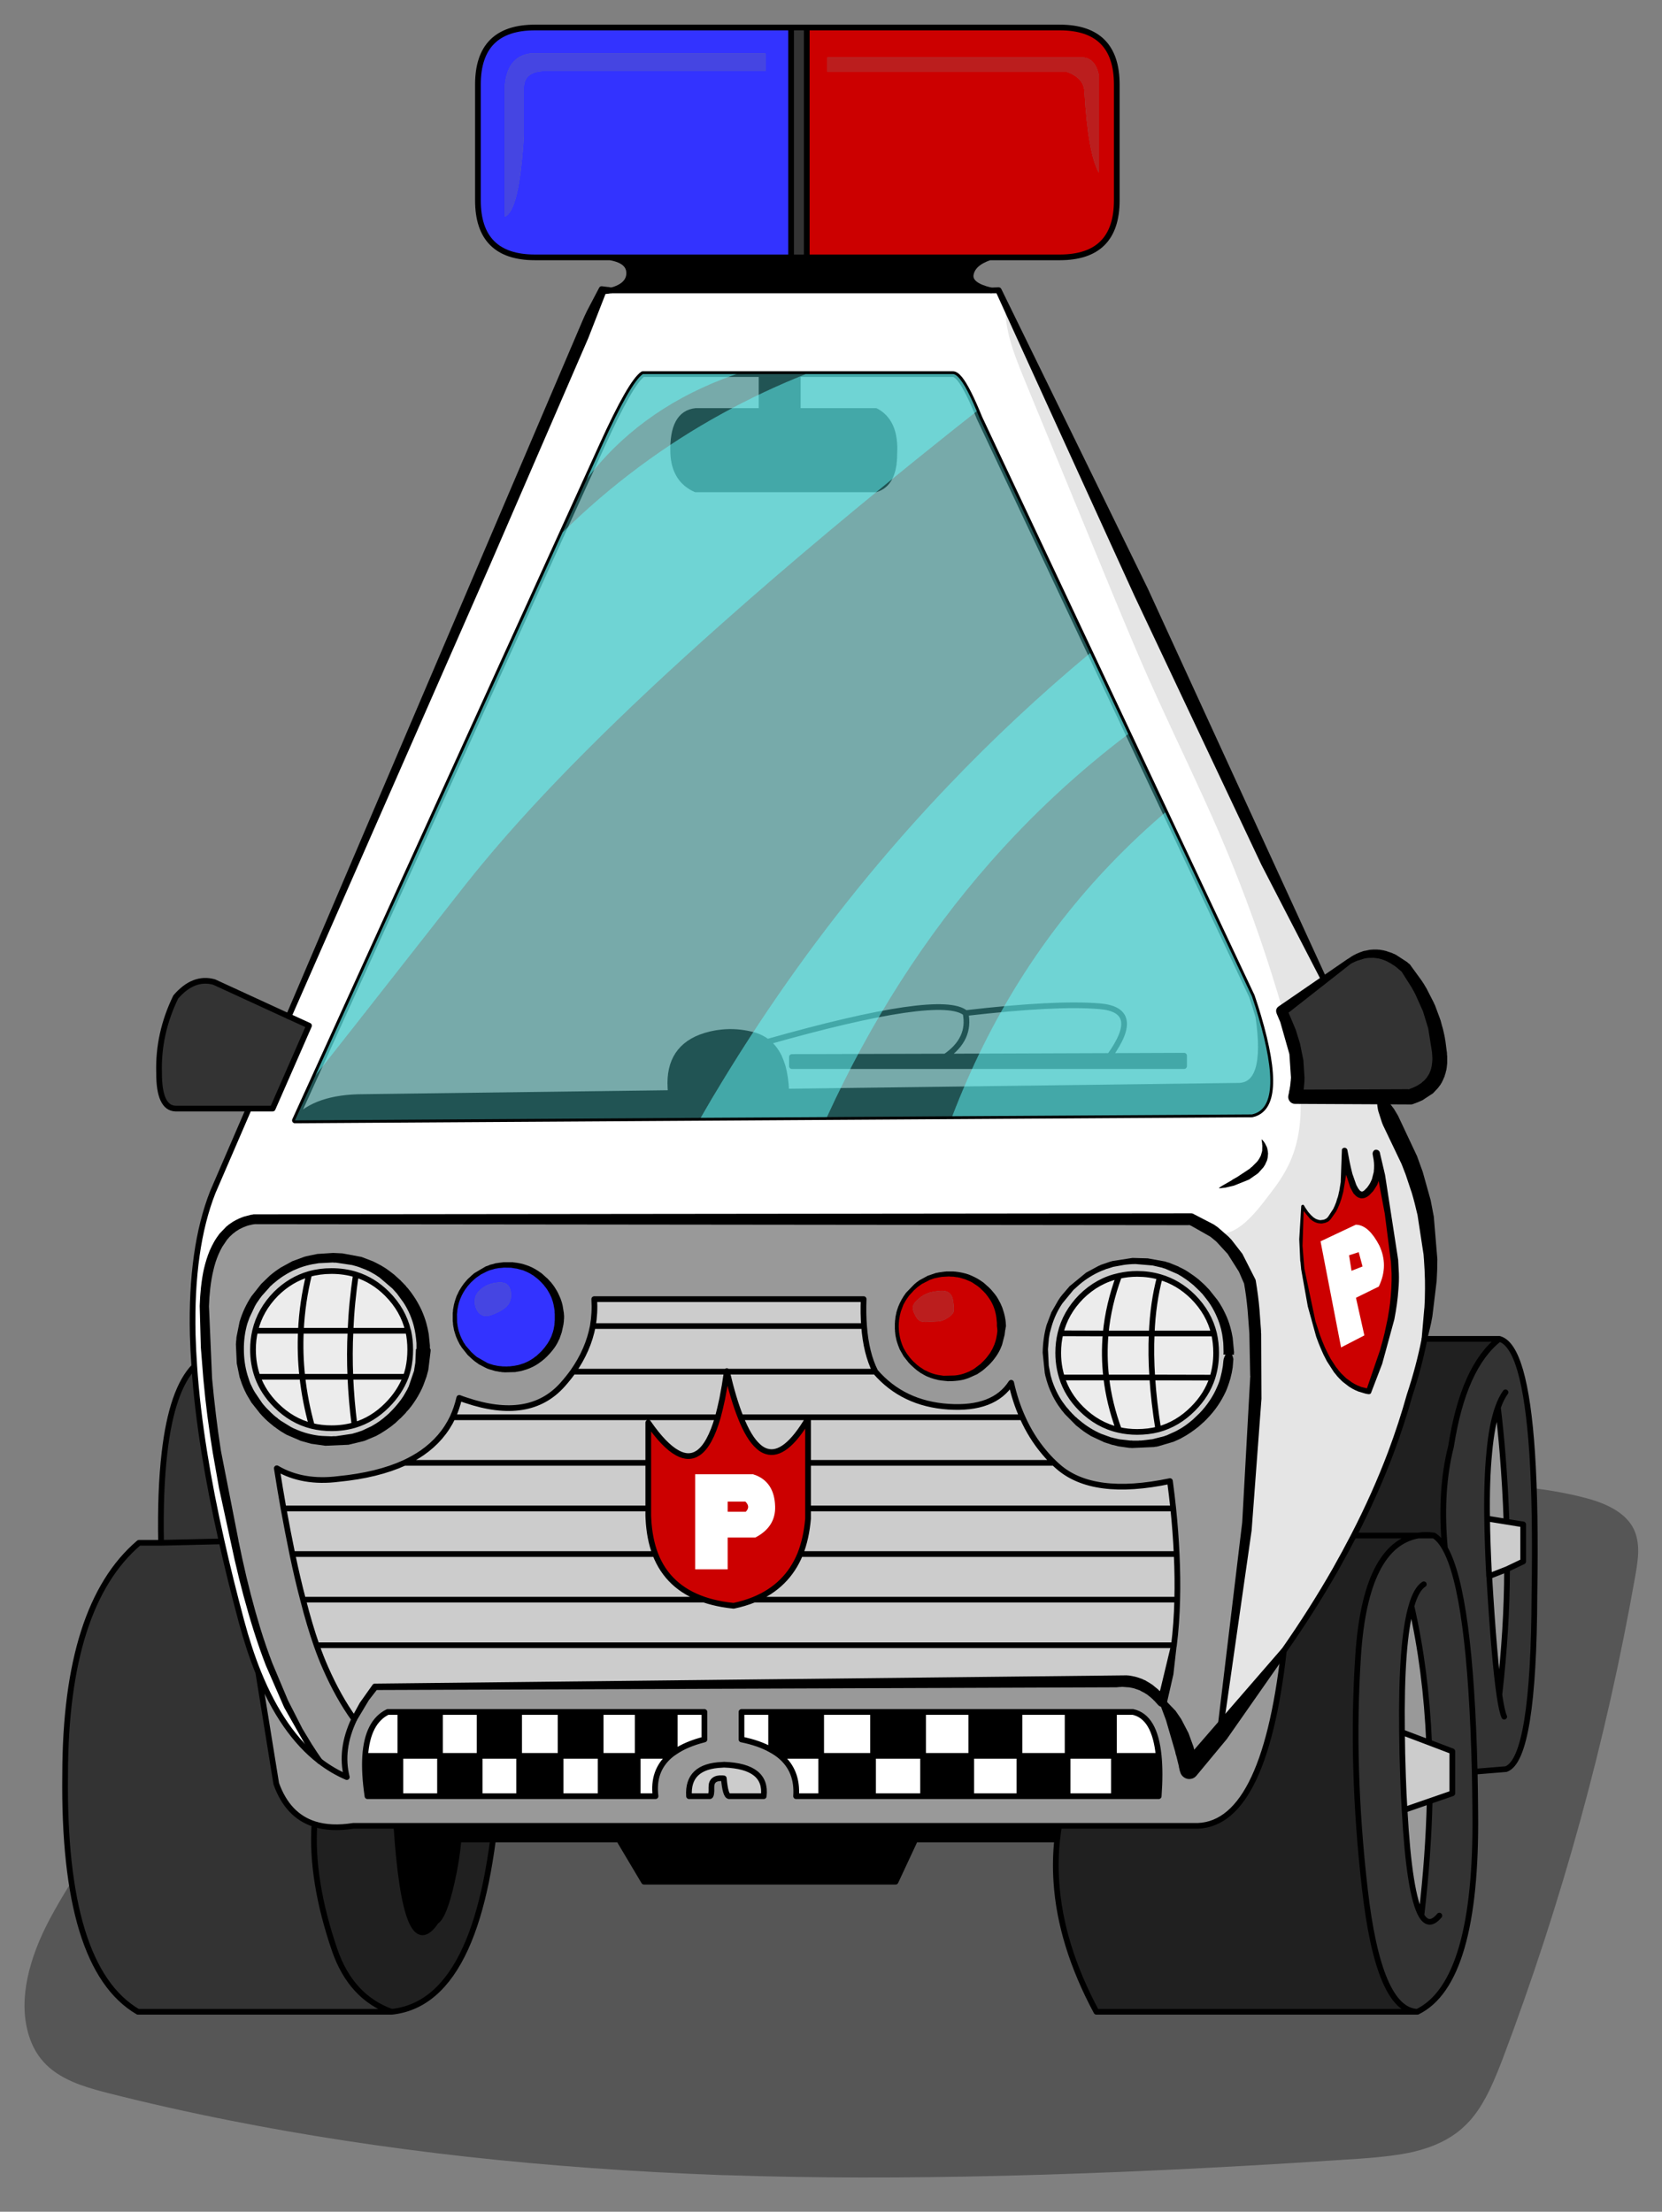 
<svg xmlns="http://www.w3.org/2000/svg" version="1.1" xmlns:xlink="http://www.w3.org/1999/xlink" preserveAspectRatio="none" x="0px" y="0px" width="583px" height="776px" viewBox="0 0 583 776">
<rect x="0" y="0" width="583" height="776" fill="#808080" stroke="none"/>
<defs>
<g id="Layer21_0_FILL">
<path fill="#000000" fill-opacity="0.329" stroke="none" d="
M 178.7 517.5
Q 172.6 520.2 163.35 525.65 160.35 527.4 157 529.45 148.6 534.6 133.1 545.6 115.8 557.8 107.1 564.45 92.95 575.25 82.6 585.15 67.05 599.9 51.9 620.25 40.2 635.9 25.8 659.05 18.45 670.8 15 678.25 9.9 689.3 8.85 699.05 8.1 706 9.55 712.05 11.15 718.85 15.25 723.4 19.05 727.65 25.6 730.45 29.9 732.35 37.85 734.35 58.75 739.65 80.75 744 120.35 751.85 163.35 756.65 206.65 761.45 253.35 763.15 254.55 763.15 255.75 763.2 343.7 766.15 468.35 757.95 472.55 757.7 476.75 757.4 489.1 756.55 495.9 754.95 506.25 752.5 512.7 746.9 514.2 745.6 515.65 744 518.7 740.55 521.25 735.75 523.7 731.25 527 722.65 558.3 639.85 573.65 552.8 574.6 547.45 574.65 544.5 574.7 539.85 573.1 536.5 569.45 529 556.1 525.55 545.25 522.7 531.5 521.45 522.55 520.65 506.45 520.15 487.2 519.65 468.35 519.4 445.7 519.05 423.55 519.15 420.65 519.15 418.4 519.15 425.2 522.2 399 517.95 363.2 512.15 298.7 515.15 275.95 516.2 253.35 516.6 216.5 517.25 180 516.2 180.25 516.75 178.7 517.5 Z"/>
</g>

<g id="Layer20_0_FILL">
<path fill="#FFFFFF" stroke="none" d="
M 454.35 384.85
Q 457.5 371.7 449.6 354.75
L 464.5 343.8 350.3 101.9 211.3 101.9 101.3 356.6 108.4 359.85 95.65 388.95 87.3 388.95 74.65 418.25
Q 66.9 437.9 67.6 468.2 67.75 473.65 68.15 479.4 69.1 493.55 71.7 509.75 74.05 524.45 77.75 540.8 80.75 554.2 84.65 568.7 87.3 578.6 90.6 586.8 99.15 607.9 112.15 617.9 92.3 590.45 82.35 540.8 78.6 525.2 76.15 509.75 72.8 488.8 71.8 468.2 69.9 430.55 89.25 427.8
L 417.7 427.8
Q 432.05 433.25 438.45 449.75 442.15 470.75 439.6 509.75 437 549.65 427.85 608.45 440.1 593.75 450.35 579.2 460.3 564.95 468.35 550.85 471.8 544.75 474.9 538.75 482.4 524.2 487.85 509.75 491.65 499.6 494.45 489.55 497.8 479.45 499.7 469.75 506.1 436.2 494.45 407.2
L 483.9 384.85 454.35 384.85
M 336.7 132.95
Q 339.45 136.4 343.6 146.65
L 439.15 349.55
Q 440.4 353.25 441.4 356.65 450.8 388.55 439.15 391
L 103.45 393.1 211.25 156.15
Q 221.25 134.15 225.5 131.25
L 334.2 131.25
Q 335.25 131.2 336.7 132.95
M 468.35 424.35
Q 471.9 417.4 471.7 403.75 474.65 423.1 479.65 418.35 484.65 413.55 482.8 404.7 487.4 423.35 489.2 442.4 491.05 461.4 480.15 488.2 473.35 487.3 468.35 480.6 463.85 474.55 460.85 463.85 454.5 441.15 457 423.3 461.25 430.75 465.8 427.95 467.25 426.45 468.35 424.35 Z"/>
</g>

<g id="Layer19_0_FILL">
<path fill="#E5E5E5" stroke="none" d="
M 483.9 384.85
L 456.15 384.85
Q 456.9 398.65 452 408.75 450.4 412.1 447.7 415.9 446.3 417.85 442.6 422.6 438.5 427.75 435.15 430.2 430.95 433.25 426.85 433.05 434.3 439.1 438.45 449.75 442.15 470.75 439.6 509.75 437 549.65 427.85 608.45 440.1 593.75 450.35 579.2 460.3 564.95 468.35 550.85 471.8 544.75 474.9 538.75 482.4 524.2 487.85 509.75 491.65 499.6 494.45 489.55 497.8 479.45 499.7 469.75 506.1 436.2 494.45 407.2
L 483.9 384.85
M 468.35 424.35
Q 471.9 417.4 471.7 403.75 474.65 423.1 479.65 418.35 484.65 413.55 482.8 404.7 487.4 423.35 489.2 442.4 491.05 461.4 480.15 488.2 473.35 487.3 468.35 480.6 463.85 474.55 460.85 463.85 454.5 441.15 457 423.3 461.25 430.75 465.8 427.95 467.25 426.45 468.35 424.35
M 455.25 376.9
Q 455.2 367.9 450.8 357.45 451 358.15 451.2 358.9 454 369 455.25 376.9
M 352.75 110.75
Q 353.2 116.15 355.3 122.55 356.65 126.65 359.65 133.9
L 390.05 207.75
Q 398.15 227.35 402.45 237.05 405.4 243.75 411.7 257.3 413.25 260.6 415 264.35 423.2 281.9 427.45 291.7 429.8 297.2 432.05 302.7 442.4 328.25 449.95 354.5
L 464.5 343.8 352.85 107.25
Q 352.65 108.9 352.75 110.75 Z"/>
</g>

<g id="Layer18_0_FILL">
<path fill="#202020" stroke="none" d="
M 468.35 550.85
Q 460.3 564.95 450.35 579.2 443.3 641.65 418.7 640.6
L 371.5 640.6
Q 371.1 643 370.85 645.4 370.05 652.7 370.55 660.2 371.95 682.25 384.6 705.85
L 497.2 705.85
Q 483.6 705.35 478.75 662.65 473.85 619.9 476.4 581 478.95 542.1 497.5 538.75
L 474.9 538.75
Q 471.8 544.75 468.35 550.85
M 525.95 469.75
L 499.7 469.75
Q 497.8 479.45 494.45 489.55 491.65 499.6 487.85 509.75 482.4 524.2 474.9 538.75
L 497.5 538.75
Q 500.15 538.3 503 538.75 505.1 540.05 506.85 543.2 505.15 524.55 508.45 509.75 508.7 508.6 509 507.45 513.35 479.55 525.95 469.75
M 139.05 640.6
L 123.95 640.6
Q 116.1 641.85 110.3 640 109 659.65 117.4 684.2 123.1 700.7 137.35 705.85 153.95 704.15 163.35 683.45 167.7 673.85 170.5 660.2 171.9 653.3 172.95 645.4
L 160.85 645.4
Q 160.2 652.75 158.5 660.2 155.75 672.45 152.95 674.15 142.3 689.95 139.05 640.6 Z"/>

<path fill="#333333" stroke="none" d="
M 497.5 538.75
L 503 538.75
Q 500.15 538.3 497.5 538.75
M 506.85 543.2
Q 505.1 540.05 503 538.75
L 497.5 538.75
Q 478.95 542.1 476.4 581 473.85 619.9 478.75 662.65 483.6 705.35 497.2 705.85 518.15 695.6 517.5 636.05 517.45 628.55 517.3 621.6 515.8 558.95 506.85 543.2
M 499.45 555.85
Q 496.8 557.55 495.1 563.5 500.2 585.75 501.3 611.35
L 509.45 614.45 509.45 629.2 501.5 631.95
Q 501.05 651.15 498.6 672.05 501.25 676.5 504.9 672.1 501.25 676.5 498.6 672.05 494.35 664.85 492.7 635 492.35 629.55 492.15 623.35 491.85 615.05 491.8 607.75 491.4 576.1 495.1 563.5 496.8 557.55 499.45 555.85
M 508.45 509.75
Q 505.15 524.55 506.85 543.2 515.8 558.95 517.3 621.6
L 528.3 620.7
Q 538.05 617.2 538.25 559.45 538.75 529.65 537.45 509.75 534.95 472.2 525.95 469.75 513.35 479.55 509 507.45 508.7 508.6 508.45 509.75
M 528.1 488.5
Q 526.6 490.55 525.45 493.8 526.4 501.8 527.05 509.75 528.05 521.95 528.45 533.9
L 534.3 534.85 534.3 547.85 528.65 550.55
Q 528.6 571.65 525.95 594.6 526.8 600.45 527.65 602.3 526.8 600.45 525.95 594.6 524.15 582.4 522.4 553
L 522.35 553
Q 521.75 541 521.65 532.8 521.45 519.4 522.4 509.75 523.3 499.75 525.45 493.8 526.6 490.55 528.1 488.5
M 522.35 553
L 522.4 553
Q 522.356 552.694 522.35 552.4
L 522.35 553
M 77.75 540.8
L 56.5 541.3 48.75 541.3
Q 22.95 563.25 22.85 622.5 22 690.4 48.4 705.85
L 137.35 705.85
Q 123.1 700.7 117.4 684.2 109 659.65 110.3 640 100.9 637 96.9 625.8
L 90.6 586.8
Q 87.3 578.6 84.65 568.7 80.75 554.2 77.75 540.8
M 77.75 540.8
Q 74.05 524.45 71.7 509.75 69.1 493.55 68.15 479.4 60.25 487.55 57.7 509.75 56.15 523 56.5 541.3
L 77.75 540.8
M 61.65 349.8
Q 55.4 362.65 55.8 376.35 55.75 388.75 61.55 388.95
L 87.3 388.95 95.65 388.95 108.4 359.85 101.3 356.6 75.1 344.55
Q 67.9 342.55 61.65 349.8
M 283 9.65
L 277.5 9.65 277.5 90.3 283 90.3 283 9.65
M 473.35 337.3
L 464.5 343.8 449.6 354.75
Q 457.5 371.7 454.35 384.85
L 483.9 384.85 494.75 384.85
Q 505.65 381.35 505.05 370.55 504.05 354 493.15 339.7 483.5 330.95 473.35 337.3 Z"/>

<path fill="#999999" stroke="none" d="
M 501.5 631.95
L 492.7 635
Q 494.35 664.85 498.6 672.05 501.05 651.15 501.5 631.95
M 491.8 607.75
L 501.3 611.35
Q 500.2 585.75 495.1 563.5 491.4 576.1 491.8 607.75
M 528.65 550.55
L 522.4 553
Q 524.15 582.4 525.95 594.6 528.6 571.65 528.65 550.55
M 528.45 533.9
Q 528.05 521.95 527.05 509.75 526.4 501.8 525.45 493.8 523.3 499.75 522.4 509.75 521.45 519.4 521.65 532.8
L 528.45 533.9
M 123.95 640.6
L 139.05 640.6 147.95 640.6 214.25 640.6 323.25 640.6 371.5 640.6 418.7 640.6
Q 443.3 641.65 450.35 579.2 440.1 593.75 427.85 608.45 422.7 614.65 417.2 620.85 413.8 604.75 407.6 597 403.5 591.85 398.2 590.4 395.05 589.55 391.45 589.95
L 131.6 591.85
Q 126.9 597.65 124.25 603.2 119.2 613.8 121.65 623.5 116.65 621.35 112.15 617.9 99.15 607.9 90.6 586.8
L 96.9 625.8
Q 100.9 637 110.3 640 116.1 641.85 123.95 640.6
M 136 600.65
L 140.45 600.65 154.35 600.65 168.25 600.65 182.1 600.65 196.65 600.65 210.7 600.65 223.7 600.65 236.7 600.65 247.1 600.65 247.1 610.3
Q 240.75 611.9 236.7 614.7 235.75 615.3 234.9 616.05 228.85 621.35 229.95 630.2
L 223.7 630.2 210.7 630.2 196.65 630.2 182.1 630.2 168.25 630.2 154.35 630.2 140.45 630.2 128.9 630.2
Q 127.7 622.05 128.1 616.05 128.9 604.15 136 600.65
M 306.25 600.65
L 323.8 600.65 340.7 600.65 357.6 600.65 374.5 600.65 390.75 600.65 397.4 600.65
Q 405.1 602.3 406.45 616.05 407.05 622 406.45 630.2
L 390.75 630.2 374.5 630.2 357.6 630.2 340.7 630.2 323.8 630.2 306.25 630.2 288.05 630.2 279.25 630.2
Q 279.9 621.25 273.65 616.05 272.25 614.9 270.5 613.95 266.3 611.55 260.1 610.3
L 260.1 600.65 270.5 600.65 288.05 600.65 306.25 600.65
M 255.75 630.2
Q 254.45 630.05 253.9 623.95 253.6 623.9 253.35 623.9 249.45 623.7 249.55 627.15 249.65 629.95 249.05 630.2
L 241.7 630.2
Q 241 619.65 253.35 619.2 253.65 619.15 254 619.15 269.15 619.7 267.9 630.2
L 255.75 630.2
M 303.1 465.25
Q 303.8 474.8 307.05 481.25 316.75 492.5 332.7 493.55 348.65 494.6 354.7 485.15 356.15 491.7 358.65 497.25 361.75 504.25 366.45 509.75 368 511.6 369.75 513.25 370.4 513.9 371.1 514.5 383.35 525.35 410.4 519.65 411.05 524.55 411.55 529.25 412.4 537.55 412.75 545.25 413.15 553.65 412.95 561.25 412.75 569.7 411.8 577.25 411.3 581.4 410.55 585.25 409.35 591.5 407.6 597 413.8 604.75 417.2 620.85 422.7 614.65 427.85 608.45 437 549.65 439.6 509.75 442.15 470.75 438.45 449.75 432.05 433.25 417.7 427.8
L 89.25 427.8
Q 69.9 430.55 71.8 468.2 72.8 488.8 76.15 509.75 78.6 525.2 82.35 540.8 92.3 590.45 112.15 617.9 116.65 621.35 121.65 623.5 119.2 613.8 124.25 603.2 118.7 595.5 114.2 585.25 112.6 581.65 111.05 577.25 108.6 570.25 106.3 561.25 104.35 553.9 102.55 545.25 101 537.75 99.45 529.25 98.25 522.5 97.1 515.15 106.2 520.5 118.75 518.9 132.45 517.55 141.85 513.25 145.2 511.7 148.05 509.75 155.25 504.75 158.8 497.25 160.25 494.1 161.1 490.45 162.25 490.9 163.35 491.25 185.75 498.85 197.35 485.8 199.35 483.55 201 481.25 206.35 473.65 207.95 465.25 208.75 460.65 208.45 455.8
L 302.95 455.8
Q 302.75 460.85 303.1 465.25
M 319.95 478.3
Q 314.6 472.95 314.6 465.35 314.6 457.75 319.95 452.35 325.35 447 332.95 447 340.55 447 345.9 452.35 351.3 457.75 351.3 465.35 351.3 472.95 345.9 478.3 344.15 480.05 342.2 481.25 338.05 483.7 332.95 483.7 327.85 483.7 323.7 481.25 321.7 480.05 319.95 478.3
M 190.85 449.15
Q 196.25 454.55 196.25 462.15 196.25 469.75 190.85 475.1 185.5 480.5 177.9 480.5 170.3 480.5 164.9 475.1 164.05 474.25 163.35 473.35 159.55 468.55 159.55 462.15 159.55 455.75 163.35 450.9 164.05 450 164.9 449.15 170.3 443.8 177.9 443.8 185.5 443.8 190.85 449.15
M 84.15 473.45
Q 84.15 460.15 93.5 450.65 103 441.3 116.3 441.3 129.65 441.3 139.05 450.65 148.5 460.15 148.5 473.45 148.5 477.55 147.65 481.25 145.6 489.7 139.05 496.2 129.65 505.65 116.3 505.65 103 505.65 93.5 496.2 84.15 486.8 84.15 473.45
M 421.6 451.8
Q 431.05 461.3 431.05 474.6 431.05 487.95 421.6 497.35 412.2 506.8 398.85 506.8 385.55 506.8 376.05 497.35 369.1 490.4 367.35 481.25 366.7 478.05 366.7 474.6 366.7 461.3 376.05 451.8 385.55 442.45 398.85 442.45 412.2 442.45 421.6 451.8 Z"/>

<path fill="#CCCCCC" stroke="none" d="
M 501.3 611.35
L 491.8 607.75
Q 491.85 615.05 492.15 623.35 492.35 629.55 492.7 635
L 501.5 631.95 509.45 629.2 509.45 614.45 501.3 611.35
M 534.3 534.85
L 528.45 533.9 521.65 532.8
Q 521.75 541 522.35 553
L 522.35 552.4
Q 522.356 552.694 522.4 553
L 528.65 550.55 534.3 547.85 534.3 534.85
M 253.9 623.95
Q 254.45 630.05 255.75 630.2
L 267.9 630.2
Q 269.15 619.7 254 619.15 253.65 619.15 253.35 619.2 241 619.65 241.7 630.2
L 249.05 630.2
Q 249.65 629.95 249.55 627.15 249.45 623.7 253.35 623.9 253.6 623.9 253.9 623.95
M 111.05 577.25
Q 112.6 581.65 114.2 585.25 118.7 595.5 124.25 603.2 126.9 597.65 131.6 591.85
L 391.45 589.95
Q 395.05 589.55 398.2 590.4 403.5 591.85 407.6 597 409.35 591.5 410.55 585.25 411.3 581.4 411.8 577.25
L 111.05 577.25
M 247 561.25
Q 234.35 556.95 229.85 545.25
L 102.55 545.25
Q 104.35 553.9 106.3 561.25
L 247 561.25
M 280.7 545.25
Q 276.1 556.5 264.5 561.25
L 412.95 561.25
Q 413.15 553.65 412.75 545.25
L 280.7 545.25
M 253.35 562.85
Q 249.95 562.25 247 561.25
L 106.3 561.25
Q 108.6 570.25 111.05 577.25
L 411.8 577.25
Q 412.75 569.7 412.95 561.25
L 264.5 561.25
Q 261.2 562.6 257.35 563.4 255.3 563.2 253.35 562.85
M 283.45 513.25
L 283.45 529.25 411.55 529.25
Q 411.05 524.55 410.4 519.65 383.35 525.35 371.1 514.5 370.4 513.9 369.75 513.25
L 283.45 513.25
M 283.45 529.25
L 283.45 532.45
Q 283.45 532.65 283.45 532.85 282.85 539.8 280.7 545.25
L 412.75 545.25
Q 412.4 537.55 411.55 529.25
L 283.45 529.25
M 283.45 497.75
L 283.45 513.25 369.75 513.25
Q 368 511.6 366.45 509.75 361.75 504.25 358.65 497.25
L 259.8 497.25
Q 262.65 504.5 265.95 507.45 267.35 508.75 268.85 509.2 275.45 511.3 283.45 497.75
M 227.4 529.25
L 227.4 513.25 141.85 513.25
Q 132.45 517.55 118.75 518.9 106.2 520.5 97.1 515.15 98.25 522.5 99.45 529.25
L 227.4 529.25
M 227.4 531.8
L 227.4 529.25 99.45 529.25
Q 101 537.75 102.55 545.25
L 229.85 545.25
Q 227.8 539.85 227.45 532.85 227.4 532.35 227.4 531.8
M 227.4 513.25
L 227.4 499.15
Q 233 507.25 237.6 509.75 241.65 512 244.95 509.75 249 506.95 251.8 497.25
L 158.8 497.25
Q 155.25 504.75 148.05 509.75 145.2 511.7 141.85 513.25
L 227.4 513.25
M 307.05 481.25
L 255 481.25
Q 257.25 490.9 259.8 497.25
L 358.65 497.25
Q 356.15 491.7 354.7 485.15 348.65 494.6 332.7 493.55 316.75 492.5 307.05 481.25
M 303.1 465.25
Q 302.75 460.85 302.95 455.8
L 208.45 455.8
Q 208.75 460.65 207.95 465.25
L 303.1 465.25
M 431.05 474.6
Q 431.05 461.3 421.6 451.8 412.2 442.45 398.85 442.45 385.55 442.45 376.05 451.8 366.7 461.3 366.7 474.6 366.7 478.05 367.35 481.25 369.1 490.4 376.05 497.35 385.55 506.8 398.85 506.8 412.2 506.8 421.6 497.35 431.05 487.95 431.05 474.6
M 425.3 483.35
Q 423.35 489.4 418.5 494.25 413.15 499.65 406.3 501.5 402.8 502.4 398.9 502.4 395.55 502.4 392.5 501.7 385.05 500.05 379.25 494.25 374.4 489.4 372.5 483.3 372.05 481.85 371.75 480.35 371.2 477.6 371.2 474.65 371.2 471.05 372 467.8 373.7 460.65 379.25 455 385.05 449.25 392.55 447.65 395.6 446.95 398.9 446.95 403.1 446.95 406.85 448.05 413.35 449.9 418.5 455 424.1 460.65 425.85 467.85 426.6 471.1 426.6 474.65 426.6 479.25 425.3 483.35
M 93.5 450.65
Q 84.15 460.15 84.15 473.45 84.15 486.8 93.5 496.2 103 505.65 116.3 505.65 129.65 505.65 139.05 496.2 145.6 489.7 147.65 481.25 148.5 477.55 148.5 473.45 148.5 460.15 139.05 450.65 129.65 441.3 116.3 441.3 103 441.3 93.5 450.65
M 108.45 447
Q 112.15 445.95 116.3 445.95 120.85 445.95 124.85 447.2 130.95 449.1 135.8 453.95 141.45 459.65 143.15 466.9 143.15 466.95 143.2 466.95 143.9 470.1 143.9 473.5 143.9 477 143.2 480.2 142.85 481.65 142.35 483.05 140.25 488.55 135.8 493 130.75 498.1 124.35 500 120.55 501.1 116.3 501.1 112.7 501.1 109.4 500.3 102.35 498.55 96.8 493 92.35 488.55 90.35 483.05 88.75 478.6 88.75 473.5 88.75 470.05 89.5 466.9 91.2 459.65 96.8 453.95 101.95 448.85 108.45 447
M 254.95 481.25
Q 254.95 481.155 254.95 481.05 254.952 481.155 255 481.25
L 307.05 481.25
Q 303.8 474.8 303.1 465.25
L 207.95 465.25
Q 206.35 473.65 201 481.25
L 254.95 481.25
M 253.35 490.75
Q 254.2 486.45 254.95 481.25
L 201 481.25
Q 199.35 483.55 197.35 485.8 185.75 498.85 163.35 491.25 162.25 490.9 161.1 490.45 160.25 494.1 158.8 497.25
L 251.8 497.25
Q 252.6 494.3 253.35 490.75 Z"/>

<path fill="#000000" stroke="none" d="
M 323.25 640.6
L 321.05 645.4 370.85 645.4
Q 371.1 643 371.5 640.6
L 323.25 640.6
M 314.15 660.2
L 321.05 645.4 323.25 640.6 214.25 640.6 217.1 645.4 225.9 660.2 314.15 660.2
M 149.95 645.4
L 160.85 645.4 172.95 645.4 217.1 645.4 214.25 640.6 147.95 640.6
Q 147.65 644.4 149.95 645.4
M 147.95 640.6
L 139.05 640.6
Q 142.3 689.95 152.95 674.15 155.75 672.45 158.5 660.2 160.2 652.75 160.85 645.4
L 149.95 645.4
Q 147.65 644.4 147.95 640.6
M 357.6 616.05
L 357.6 600.65 340.7 600.65 340.7 616.05 357.6 616.05
M 374.5 616.05
L 390.75 616.05 390.75 600.65 374.5 600.65 374.5 616.05
M 374.5 630.2
L 374.5 616.05 357.6 616.05 357.6 630.2 374.5 630.2
M 406.45 630.2
Q 407.05 622 406.45 616.05
L 390.75 616.05 390.75 630.2 406.45 630.2
M 323.8 616.05
L 323.8 630.2 340.7 630.2 340.7 616.05 323.8 616.05
M 288.05 616.05
L 288.05 630.2 306.25 630.2 306.25 616.05 288.05 616.05
M 288.05 616.05
L 288.05 600.65 270.5 600.65 270.5 613.95
Q 272.25 614.9 273.65 616.05
L 288.05 616.05
M 323.8 600.65
L 306.25 600.65 306.25 616.05 323.8 616.05 323.8 600.65
M 196.65 630.2
L 196.65 616.05 182.1 616.05 182.1 630.2 196.65 630.2
M 168.25 600.65
L 168.25 616.05 182.1 616.05 182.1 600.65 168.25 600.65
M 210.7 616.05
L 210.7 630.2 223.7 630.2 223.7 616.05 210.7 616.05
M 210.7 616.05
L 210.7 600.65 196.65 600.65 196.65 616.05 210.7 616.05
M 236.7 614.7
L 236.7 600.65 223.7 600.65 223.7 616.05 234.9 616.05
Q 235.75 615.3 236.7 614.7
M 154.35 616.05
L 154.35 630.2 168.25 630.2 168.25 616.05 154.35 616.05
M 140.45 616.05
L 128.1 616.05
Q 127.7 622.05 128.9 630.2
L 140.45 630.2 140.45 616.05
M 154.35 616.05
L 154.35 600.65 140.45 600.65 140.45 616.05 154.35 616.05
M 253.35 362.2
Q 249.5 362.55 245.75 363.95 233.65 368.65 235.35 383.5
L 275.8 383
Q 275.6 377.9 274.5 374.05 273.95 372.3 273.3 370.85 271.7 367.55 269.15 365.55 266.75 363.7 263.55 362.95 258.35 361.7 253.35 362.2
M 267.15 144.2
L 279.85 144.2 279.85 131.25 267.15 131.25 267.15 144.2
M 236.15 158.8
Q 236.3 163.55 238.3 166.8 240.25 170 244.05 171.7
L 307.2 171.7
Q 313.7 169.75 313.7 159.35 314.05 153.45 312.3 149.6 310.65 146 307.2 144.2
L 279.85 144.2 267.15 144.2 244.05 144.2
Q 235.75 145.1 236.15 158.8
M 441.4 356.65
Q 445 381.35 434 380.95
L 275.8 383 235.35 383.5 127.5 384.9
Q 110.8 384.9 103.45 393.1
L 439.15 391
Q 450.8 388.55 441.4 356.65
M 389.25 370.5
L 331.65 370.7 277.8 370.85 277.8 374.05 415.35 374.05 415.35 370.4 389.25 370.5
M 340.5 96.4
Q 341.15 92.35 347.15 90.3
L 283 90.3 277.5 90.3 214 90.3
Q 220.95 91.5 220.7 96.15 220.45 100.25 214.5 101.9
L 347.6 101.9
Q 340 100.1 340.5 96.4 Z"/>

<path fill="#FFFFFF" stroke="none" d="
M 340.7 630.2
L 357.6 630.2 357.6 616.05 340.7 616.05 340.7 630.2
M 397.4 600.65
L 390.75 600.65 390.75 616.05 406.45 616.05
Q 405.1 602.3 397.4 600.65
M 374.5 616.05
L 374.5 600.65 357.6 600.65 357.6 616.05 374.5 616.05
M 374.5 616.05
L 374.5 630.2 390.75 630.2 390.75 616.05 374.5 616.05
M 270.5 613.95
L 270.5 600.65 260.1 600.65 260.1 610.3
Q 266.3 611.55 270.5 613.95
M 288.05 630.2
L 288.05 616.05 273.65 616.05
Q 279.9 621.25 279.25 630.2
L 288.05 630.2
M 323.8 616.05
L 306.25 616.05 306.25 630.2 323.8 630.2 323.8 616.05
M 306.25 616.05
L 306.25 600.65 288.05 600.65 288.05 616.05 306.25 616.05
M 323.8 600.65
L 323.8 616.05 340.7 616.05 340.7 600.65 323.8 600.65
M 182.1 616.05
L 168.25 616.05 168.25 630.2 182.1 630.2 182.1 616.05
M 196.65 616.05
L 196.65 600.65 182.1 600.65 182.1 616.05 196.65 616.05
M 210.7 630.2
L 210.7 616.05 196.65 616.05 196.65 630.2 210.7 630.2
M 234.9 616.05
L 223.7 616.05 223.7 630.2 229.95 630.2
Q 228.85 621.35 234.9 616.05
M 223.7 616.05
L 223.7 600.65 210.7 600.65 210.7 616.05 223.7 616.05
M 247.1 610.3
L 247.1 600.65 236.7 600.65 236.7 614.7
Q 240.75 611.9 247.1 610.3
M 154.35 616.05
L 140.45 616.05 140.45 630.2 154.35 630.2 154.35 616.05
M 140.45 600.65
L 136 600.65
Q 128.9 604.15 128.1 616.05
L 140.45 616.05 140.45 600.65
M 154.35 600.65
L 154.35 616.05 168.25 616.05 168.25 600.65 154.35 600.65
M 264.7 538.45
Q 271.1 535.05 270.9 528.6 270.7 520.4 264 518.25
L 244.85 518.25 244.85 549.6 254.25 549.6 254.25 538.45 264.7 538.45
M 254.25 531.4
L 254.25 525.85 261.9 525.85
Q 264.9 528.65 262.05 531.4
L 254.25 531.4
M 482.95 437.45
Q 482.95 437.4 482.9 437.35 479.5 430.9 475.8 430.7
L 464.35 436.1 471.15 471.25 477.45 468 474.55 455 474.5 454.8 475.7 454.2 482.9 450.65
Q 486 443.95 482.95 437.45
M 472.1 439.75
L 477.3 438.05 479.15 444.95 473.3 447.25 472.1 439.75 Z"/>

<path fill="#ECECEC" stroke="none" d="
M 404.2 483.3
L 388.05 483.3
Q 389.1 492.5 392.5 501.7 395.55 502.4 398.9 502.4 402.8 502.4 406.3 501.5 404.75 491.9 404.2 483.3
M 372.5 483.3
Q 374.4 489.4 379.25 494.25 385.05 500.05 392.5 501.7 389.1 492.5 388.05 483.3
L 372.5 483.3
M 371.75 480.35
Q 372.05 481.85 372.5 483.3
L 388.05 483.3
Q 387.15 475.6 387.85 467.85
L 372 467.8
Q 371.2 471.05 371.2 474.65 371.2 477.6 371.75 480.35
M 387.85 467.85
Q 388.8 457.75 392.55 447.65 385.05 449.25 379.25 455 373.7 460.65 372 467.8
L 387.85 467.85
M 404 467.85
L 387.85 467.85
Q 387.15 475.6 388.05 483.3
L 404.2 483.3
Q 403.65 475.15 404 467.85
M 398.9 446.95
Q 395.6 446.95 392.55 447.65 388.8 457.75 387.85 467.85
L 404 467.85
Q 404.45 457 406.85 448.05 403.1 446.95 398.9 446.95
M 425.3 483.35
Q 426.6 479.25 426.6 474.65 426.6 471.1 425.85 467.85
L 404 467.85
Q 403.65 475.15 404.2 483.3
L 425.3 483.35
M 418.5 455
Q 413.35 449.9 406.85 448.05 404.45 457 404 467.85
L 425.85 467.85
Q 424.1 460.65 418.5 455
M 418.5 494.25
Q 423.35 489.4 425.3 483.35
L 404.2 483.3
Q 404.75 491.9 406.3 501.5 413.15 499.65 418.5 494.25
M 122.9 483.05
L 106.05 483.05
Q 107 491.65 109.4 500.3 112.7 501.1 116.3 501.1 120.55 501.1 124.35 500 123.25 491.45 122.9 483.05
M 135.8 493
Q 140.25 488.55 142.35 483.05
L 122.9 483.05
Q 123.25 491.45 124.35 500 130.75 498.1 135.8 493
M 124.85 447.2
Q 123.35 457 122.95 466.9
L 143.15 466.9
Q 141.45 459.65 135.8 453.95 130.95 449.1 124.85 447.2
M 143.2 466.95
Q 143.15 466.95 143.15 466.9
L 122.95 466.9
Q 122.55 474.95 122.9 483.05
L 142.35 483.05
Q 142.85 481.65 143.2 480.2 143.9 477 143.9 473.5 143.9 470.1 143.2 466.95
M 105.55 466.9
Q 105.15 475 106.05 483.05
L 122.9 483.05
Q 122.55 474.95 122.95 466.9
L 105.55 466.9
M 90.35 483.05
Q 92.35 488.55 96.8 493 102.35 498.55 109.4 500.3 107 491.65 106.05 483.05
L 90.35 483.05
M 88.75 473.5
Q 88.75 478.6 90.35 483.05
L 106.05 483.05
Q 105.15 475 105.55 466.9
L 89.5 466.9
Q 88.75 470.05 88.75 473.5
M 105.55 466.9
Q 106 456.95 108.45 447 101.95 448.85 96.8 453.95 91.2 459.65 89.5 466.9
L 105.55 466.9
M 116.3 445.95
Q 112.15 445.95 108.45 447 106 456.95 105.55 466.9
L 122.95 466.9
Q 123.35 457 124.85 447.2 120.85 445.95 116.3 445.95 Z"/>

<path fill="#3333FF" stroke="none" d="
M 196.25 462.15
Q 196.25 454.55 190.85 449.15 185.5 443.8 177.9 443.8 170.3 443.8 164.9 449.15 164.05 450 163.35 450.9 159.55 455.75 159.55 462.15 159.55 468.55 163.35 473.35 164.05 474.25 164.9 475.1 170.3 480.5 177.9 480.5 185.5 480.5 190.85 475.1 196.25 469.75 196.25 462.15
M 178.85 452
Q 179.25 453 179.25 454.4 179.25 455.6 178.9 456.5 178.4 458 176.85 459.1 175.75 459.95 173.9 460.75 172.65 461.35 171.5 461.6 170.85 461.75 170.3 461.7 168.55 461.65 167.4 459.85 166.55 458.45 166.55 456.5 166.65 455.35 166.85 454.8 167.1 454.1 167.8 453.2 169.95 450.85 173.15 450.2 173.8 450.05 175.15 449.95 176.55 449.95 177.2 450.25 178.25 450.65 178.85 452
M 277.5 90.3
L 277.5 9.65 187.65 9.65
Q 167.65 9.65 167.65 29.65
L 167.65 70.3
Q 167.65 90.3 187.65 90.3
L 214 90.3 277.5 90.3
M 268.5 18.75
L 268.5 24.95 190.4 24.95
Q 183.85 25.35 183.75 30.75
L 183.75 47.75
Q 182.15 74.05 177.1 76
L 177.1 29.85
Q 178.1 19.7 186.15 18.75
L 268.5 18.75 Z"/>

<path fill="#3333FF" fill-opacity="0.769" stroke="none" d="
M 179.25 454.4
Q 179.25 453 178.85 452 178.25 450.65 177.2 450.25 176.55 449.95 175.15 449.95 173.8 450.05 173.15 450.2 169.95 450.85 167.8 453.2 167.1 454.1 166.85 454.8 166.65 455.35 166.55 456.5 166.55 458.45 167.4 459.85 168.55 461.65 170.3 461.7 170.85 461.75 171.5 461.6 172.65 461.35 173.9 460.75 175.75 459.95 176.85 459.1 178.4 458 178.9 456.5 179.25 455.6 179.25 454.4
M 268.5 24.95
L 268.5 18.75 186.15 18.75
Q 178.1 19.7 177.1 29.85
L 177.1 76
Q 182.15 74.05 183.75 47.75
L 183.75 30.75
Q 183.85 25.35 190.4 24.95
L 268.5 24.95 Z"/>

<path fill="#CC0000" stroke="none" d="
M 314.6 465.35
Q 314.6 472.95 319.95 478.3 321.7 480.05 323.7 481.25 327.85 483.7 332.95 483.7 338.05 483.7 342.2 481.25 344.15 480.05 345.9 478.3 351.3 472.95 351.3 465.35 351.3 457.75 345.9 452.35 340.55 447 332.95 447 325.35 447 319.95 452.35 314.6 457.75 314.6 465.35
M 320.2 459
Q 320.1 457.7 321.6 456.25 323.05 454.8 325 453.9 326.95 453.05 330.35 452.85 333.75 452.85 334.3 456.15 334.85 459.45 334.45 460.4 334 461.35 332.7 462.2 331.2 463.25 329.9 463.5 329.15 463.65 328.3 463.65
L 325.55 463.8
Q 323.75 464 322.7 463.45 321.9 463 321.3 461.95 320.3 460.3 320.2 459
M 255 481.25
L 254.95 481.25
Q 254.2 486.45 253.35 490.75 252.6 494.3 251.8 497.25 249 506.95 244.95 509.75 241.65 512 237.6 509.75 233 507.25 227.4 499.15
L 227.4 513.25 227.4 529.25 227.4 531.8
Q 227.4 532.35 227.45 532.85 227.8 539.85 229.85 545.25 234.35 556.95 247 561.25 249.95 562.25 253.35 562.85 255.3 563.2 257.35 563.4 261.2 562.6 264.5 561.25 276.1 556.5 280.7 545.25 282.85 539.8 283.45 532.85 283.45 532.65 283.45 532.45
L 283.45 529.25 283.45 513.25 283.45 497.75
Q 275.45 511.3 268.85 509.2 267.35 508.75 265.95 507.45 262.65 504.5 259.8 497.25 257.25 490.9 255 481.25
M 270.9 528.6
Q 271.1 535.05 264.7 538.45
L 254.25 538.45 254.25 549.6 244.85 549.6 244.85 518.25 264 518.25
Q 270.7 520.4 270.9 528.6
M 254.25 525.85
L 254.25 531.4 262.05 531.4
Q 264.9 528.65 261.9 525.85
L 254.25 525.85
M 254.95 481.25
L 255 481.25
Q 254.952 481.155 254.95 481.05 254.95 481.155 254.95 481.25
M 482.8 404.7
Q 484.65 413.55 479.65 418.35 474.65 423.1 471.7 403.75 471.9 417.4 468.35 424.35 467.25 426.45 465.8 427.95 461.25 430.75 457 423.3 454.5 441.15 460.85 463.85 463.85 474.55 468.35 480.6 473.35 487.3 480.15 488.2 491.05 461.4 489.2 442.4 487.4 423.35 482.8 404.7
M 482.9 437.35
Q 482.95 437.4 482.95 437.45 486 443.95 482.9 450.65
L 475.7 454.2 474.55 455 477.45 468 471.15 471.25 464.35 436.1 475.8 430.7
Q 479.5 430.9 482.9 437.35
M 477.3 438.05
L 472.1 439.75 473.3 447.25 479.15 444.95 477.3 438.05
M 391.75 29.65
Q 391.75 9.65 371.75 9.65
L 283 9.65 283 90.3 347.15 90.3 371.75 90.3
Q 391.75 90.3 391.75 70.3
L 391.75 29.65
M 378.45 20.15
Q 384.1 19.6 385.45 26.4
L 385.45 60.55
Q 381.65 53.85 380.4 32.2 380.2 27.3 374.2 25.2
L 290.25 25.2 290.25 20.15 378.45 20.15 Z"/>

<path fill="#CC0000" fill-opacity="0.769" stroke="none" d="
M 321.6 456.25
Q 320.1 457.7 320.2 459 320.3 460.3 321.3 461.95 321.9 463 322.7 463.45 323.75 464 325.55 463.8
L 328.3 463.65
Q 329.15 463.65 329.9 463.5 331.2 463.25 332.7 462.2 334 461.35 334.45 460.4 334.85 459.45 334.3 456.15 333.75 452.85 330.35 452.85 326.95 453.05 325 453.9 323.05 454.8 321.6 456.25
M 385.45 26.4
Q 384.1 19.6 378.45 20.15
L 290.25 20.15 290.25 25.2 374.2 25.2
Q 380.2 27.3 380.4 32.2 381.65 53.85 385.45 60.55
L 385.45 26.4 Z"/>
</g>

<g id="Layer18_0_STROKES_1_FILL">
<path fill="#000000" stroke="none" d="
M 489.1 462.95
Q 489.65 460.15 490 457.6 490.4 454.6 490.55 452.2 490.8 449.5 490.7 446.75
L 490.45 442 485.85 412.2 484.15 404.95
Q 484.104 404.675 484.05 404.4
L 484 404.4 484 404.35
Q 483.9 403.85 483.45 403.6 482.95 403.3 482.45 403.4 481.95 403.55 481.7 404 481.45 404.45 481.5 404.95
L 481.85 406.95
Q 482 407.95 482 408.95 482 410.25 481.9 410.9
L 481.9 411.15 481.25 413.7 480.85 414.6
Q 480.55 415.3 479.9 416.2
L 479.8 416.3 479.75 416.4 479.45 416.8 479.25 416.95 478.8 417.45 478.6 417.6 478.4 417.8 478.05 418 477.8 418.05 477.65 418.05 477.45 418 477.2 417.85 477.1 417.75 476.95 417.65 476.7 417.3
Q 476.45 417.05 476.2 416.55
L 475.75 415.7 474.4 411.85
Q 473.75 409.3 473.45 407.75
L 472.65 403.55
Q 472.6 403.15 472.25 402.9 471.9 402.65 471.5 402.7 470.6 402.9 470.7 403.75
L 470.3 414.75 469.8 417.8 469.6 418.6 469.55 418.95 469.25 420.1 469.1 420.45 468.65 421.95 468.55 422.1 468.5 422.3 468.2 423 468.15 423.2 468.05 423.35 467.75 424 467.75 424.05 465.85 426.95 465.4 427.4 465.45 427.4 465.35 427.5 465.4 427.4 465.05 427.65 464.9 427.7 464.6 427.85 464.3 427.95 463.15 428.1 462.55 428 461.65 427.7 460.85 427.2 460.6 427 459.75 426.2 459.65 426.05 459.3 425.7 459.2 425.55 458.95 425.3 457.7 423.45 457.65 423.3 457.45 423
Q 457.2 422.5 456.7 422.8 456.45 422.95 456.45 423.2
L 455.75 434.8 456.1 442.35 456.2 442.9 456.4 444.95 456.4 445.2 458.75 458.35 461.7 469
Q 462.55 471.4 463.4 473.35 464.15 475.2 465.45 477.6
L 468 481.55 468.2 481.75 468.3 481.9 468.4 482 469.15 482.95 469.55 483.35 469.65 483.5 470.2 484 470.3 484.15 471.05 484.85 473.2 486.5
Q 474.6 487.4 475.3 487.7
L 476.45 488.2 476.5 488.25 476.6 488.25 479.1 489 480 489.15
Q 480.75 489.25 481 488.6
L 481 488.55 484.85 478.5 489.1 462.95
M 487.85 442.25
L 487.9 442.4 488.15 446.8
Q 488.2 449.15 488.05 452.05 487.9 454.7 487.6 457.3 487.4 459 486.8 462.5
L 485.7 467.65
Q 485.1 470.2 484.35 472.75
L 484.2 473.4 479.5 487.1 479.45 487.1 477.85 486.7 477.6 486.65 477.25 486.5 477.15 486.5 477.1 486.45 476.1 486.05
Q 475.05 485.55 474.2 485
L 472.2 483.55 470.4 481.8 470.25 481.6 470.05 481.4 469.7 480.95 469.5 480.75 469.35 480.5 468.65 479.65 466.8 476.8
Q 465.95 475.3 464.75 472.75 463.55 469.95 463.05 468.5
L 461.45 463.6 457.55 445.1 457.55 444.8 457.5 444.5 456.9 437.1 457.3 424.9 459.55 427.65 460.45 428.35 461.15 428.75 461.3 428.8 461.5 428.9 462.25 429.15 463.05 429.25
Q 463.5 429.3 463.85 429.25
L 464.85 429.05 465.4 428.8 465.6 428.75 466.1 428.45 466.8 427.75 468.7 425.05 468.9 424.65 468.9 424.6 468.95 424.55 468.95 424.5 469.35 423.75 469.4 423.55 469.75 422.8 469.8 422.6 470.05 422.05 470.3 421.25 470.45 420.9 471.2 418.15 472.2 412.15 473.65 416.65 474.8 418.75 475.75 419.7
Q 475.85 419.8 476.45 420.15
L 477.25 420.4
Q 477.7 420.5 478.15 420.4 478.45 420.4 478.95 420.2
L 479.65 419.85 479.75 419.75 480.2 419.45 481.65 417.95 481.75 417.8 481.8 417.7 482 417.45 483.1 415.7 483.6 414.35 485.75 425.8 487.85 442.25 Z"/>
</g>

<g id="Layer18_0_STROKES_2_FILL">
<path fill="#000000" stroke="none" d="
M 442.55 399.9
L 442.75 401.3 442.75 401.6 442.8 401.95 442.75 403.8 442.7 403.9 442.7 404 442.3 405.4
Q 441.85 406.35 441.4 407
L 441.35 407.1 441.25 407.2 440.95 407.6 439.1 409.45 438.85 409.6 438.45 410 434.45 412.65 434.25 412.8 432.4 413.85 432 414.15 428.6 416.1 428.4 416.25 428.2 416.35 427.65 416.75 427.6 416.85 427.7 416.9 428 416.9 428.35 416.85 428.6 416.85 428.85 416.8 429.8 416.7 432.8 416 438.15 413.85 441.1 411.8 441.2 411.7 441.35 411.6 443.15 409.6 443.8 408.6 443.85 408.45 444.4 407.25 444.5 406.95 444.7 406.05 444.8 404.85 444.8 404.55 444.75 404.25 444.75 404 444.7 403.85 444.7 403.75 444.5 402.75 444.4 402.55 444.35 402.35 443.65 401 443.45 400.75 443.3 400.5 442.7 399.85
Q 442.7 399.8 442.55 399.8
L 442.55 399.9 Z"/>
</g>

<g id="Layer18_0_STROKES_3_FILL">
<path fill="#000000" stroke="none" d="
M 321.4 450
L 320.9 450.45 320.8 450.5 317.8 453.6 317 454.75
Q 316.25 455.9 315.65 457.15 315 458.5 314.65 459.75
L 314.4 460.6 314.4 460.8 314.3 461.15 314.25 461.5 314.15 461.8 314 463.2 313.95 463.4 313.95 463.9 313.9 464.25 313.9 466.35 313.95 466.7 313.95 467.25 314 467.4 314.05 468.1 314.05 468.2 314.1 468.25 314.1 468.45 314.15 468.8 314.25 469.15 314.3 469.5 314.4 469.8 314.4 470 314.65 470.85
Q 314.9 471.75 315.6 473.45
L 317 475.9 318.7 478.05 318.8 478.2 318.95 478.3 319.4 478.8 320.65 479.95
Q 321.5 480.75 322.8 481.6
L 322.9 481.7 323.05 481.8 323.2 481.85 323.3 481.9 323.35 481.95 323.65 482.1 323.95 482.3 325.1 482.9
Q 326.5 483.5 327.6 483.8 328.9 484.2 330.1 484.35
L 332 484.55 332.15 484.55 332.35 484.6 332.6 484.6
Q 334.3 484.6 335.1 484.5 337.5 484.35 339.75 483.5
L 342.55 482.25 342.7 482.2 342.75 482.15 342.85 482.1 343.75 481.5
Q 344.75 480.85 345.4 480.25
L 346.45 479.3 346.55 479.25 346.65 479.15 346.65 479.1 346.7 479.1 346.7 479.05 346.9 478.9
Q 348.25 477.55 349.3 476.05 350.3 474.65 350.95 473.2
L 351.5 471.85 352.4 468.35 352.5 467.45 352.55 467.25 352.55 467.05 352.6 466.7 352.7 466.35 352.7 466.1 352.75 466 352.75 465.85 352.8 465.7 352.85 465.35 352.9 465.35 352.85 464.95 352.85 464.55 352.8 464.25 352.8 463.95
Q 352.6 461.95 352 460.05 351.7 458.9 351 457.4 350.05 455.5 349.35 454.55
L 349.3 454.45 349.2 454.4 349.1 454.2 347.6 452.4 347.4 452.25 347.4 452.2 346.95 451.75 346.75 451.6 346.75 451.55 346.65 451.45 346.55 451.4 345.05 450.05 343.75 449.15
Q 342.05 448.05 339.75 447.15 337.5 446.4 335.1 446.15
L 334.8 446.15 334.5 446.1 331.85 446.1 331.7 446.15 331.4 446.15 329.2 446.45 329.1 446.5 329.05 446.5 328.25 446.65 325.45 447.6 322.5 449.2 321.4 450
M 322.35 451.25
L 322.45 451.15 323.35 450.5 325.8 449.25 326.05 449.1 327.75 448.5 329.2 448.2 329.35 448.15 329.5 448.15 330.35 448 332.95 447.85 333.25 447.9 334.65 447.95 334.7 448 334.9 448 335.45 448.1 335.75 448.1 336.25 448.2 336.4 448.25 336.55 448.25 338.55 448.85 339.5 449.25 339.65 449.3 340.2 449.55 340.35 449.6 341.1 450 343.1 451.35 343.25 451.5 343.65 451.8 344.95 453.05 345.05 453.1 345.05 453.15 345.85 454 346.2 454.5 346.35 454.65 347.15 455.8 347.2 455.9 347.25 455.95
Q 348.05 457.2 348.55 458.5 348.95 459.45 349.25 460.8 349.55 462.1 349.7 464.15
L 349.7 465.3 349.75 465.6 349.75 465.8 349.8 465.9 349.8 466.3 349.85 466.4 349.85 467.2 349.8 467.55 349.75 467.75 349.75 468 349.4 469.9 349.3 470.15 349.25 470.45 348.75 471.9 348.6 472.2
Q 348.15 473.35 347.3 474.7 346.1 476.4 345.25 477.25
L 345.1 477.45 345.05 477.45 344.9 477.6 344.85 477.7 344.75 477.75 343.95 478.55 341.7 480.25 341.65 480.3 341.6 480.3 341.5 480.35 341.3 480.5 340.4 480.95 340.2 481.1 339 481.6
Q 337.05 482.4 334.9 482.6
L 330.95 482.7 330.35 482.6
Q 327.95 482.35 325.8 481.4
L 324.7 480.85 324.4 480.75 324.15 480.6 324.1 480.55 324.05 480.55 324.05 480.5 323.9 480.45 323.75 480.35 323.65 480.25
Q 322.6 479.65 321.6 478.8
L 320.7 477.95 320.45 477.75 320.25 477.5 320 477.3 319.9 477.15 319.8 477.05
Q 319.2 476.45 318.2 475.05 317.7 474.35 316.9 472.85 316.45 471.9 316 470.45 315.6 469.05 315.45 467.9
L 315.35 467.25 315.35 466.95 315.3 466.6 315.25 465.3 315.3 464 315.35 463.65 315.35 463.35 315.45 462.7
Q 315.6 461.55 316 460.15
L 316.9 457.75
Q 317.7 456.25 318.2 455.55
L 318.95 454.5 320.25 453.1 320.45 452.85 321.6 451.8 321.75 451.7 321.85 451.6 322.1 451.4 322.35 451.25 Z"/>
</g>

<g id="Layer18_0_STROKES_4_FILL">
<path fill="#000000" stroke="none" d="
M 171.9 443.75
L 171.6 443.9 170.35 444.35 166.45 446.65 166.35 446.75 166.05 446.95 165.75 447.25 165.65 447.3 164.05 448.8 163.6 449.3
Q 162.75 450.2 161.9 451.5 161 452.85 160.55 453.95
L 160.4 454.25 160.3 454.4 160.05 455.05 160 455.15 160 455.2 159.55 456.55
Q 159.25 457.4 158.95 459.3
L 158.9 459.65 158.9 460 158.8 460.7 158.8 463.5 158.9 464.2 158.9 464.55 159 465.25 159 465.35 159.05 465.45 159.05 465.6 159.15 465.95 159.15 466.1 159.2 466.3 159.25 466.65 159.55 467.65
Q 159.9 468.95 160.55 470.3
L 161.35 471.85 161.55 472.1 161.9 472.7 164.05 475.4 165.55 476.8
Q 166.4 477.6 167.7 478.45
L 167.95 478.65 170.35 479.9 170.5 479.95 170.65 480.05 171.25 480.3 171.35 480.3 171.4 480.35 173.75 481.05 174.75 481.2 174.9 481.25 174.95 481.25 175.05 481.3 175.7 481.35 175.85 481.4 176 481.4 176.3 481.45 176.8 481.45 176.95 481.5 180.8 481.4 180.95 481.35 182.45 481.1 182.6 481.05 182.75 481.05 184.75 480.45
Q 186.95 479.7 188.8 478.45
L 190.3 477.35 190.5 477.15 190.9 476.85 191.75 476.05 191.8 476.05 191.8 476 191.95 475.85
Q 193.3 474.5 194.4 473 195.5 471.45 196.05 470.1
L 196.25 469.75 197.05 467.45 197.65 464.7 197.8 463.5 197.8 463 197.85 462.9 197.85 462.15 197.9 462.15 197.85 461.75 197.85 461.35 197.8 461.05 197.8 460.75 197.35 458 197.05 456.85
Q 196.65 455.5 196 454.2 195.75 453.6 195.25 452.75
L 194.35 451.3 194.2 451.15 194.1 450.95 193.65 450.4 193.55 450.25 193.1 449.7 192.9 449.55 192.6 449.15 192.4 449 192.4 448.95 191.95 448.5 191.75 448.35 191.75 448.3 191.7 448.25 191.65 448.25 190.05 446.8 188.75 445.9
Q 186.8 444.6 184.7 443.9 182.7 443.15 180.05 442.9
L 179.9 442.85 176.65 442.85 176.35 442.9
Q 175.5 443 175.05 443.05
L 174.1 443.2 173.95 443.2 172.55 443.6 172.25 443.65 171.9 443.75
M 174.15 445.05
L 174.3 445.05 174.4 445 174.45 445 175.05 444.9 175.3 444.9 176.45 444.8 176.75 444.75 179.3 444.8 179.6 444.85 179.7 444.85 179.85 444.9 181.2 445.1 181.35 445.1 181.45 445.15 183.5 445.7 184.55 446.15 184.7 446.2 186 446.85 186.2 447 187.05 447.5 188.55 448.65 188.7 448.8 188.9 448.95 189.85 449.9 189.95 449.95 189.95 450 190.75 450.85 191.1 451.35 191.25 451.5 191.95 452.45 192.05 452.65 192.1 452.7 192.15 452.8
Q 192.8 453.8 193.45 455.3 194 456.8 194.15 457.6
L 194.5 459.5 194.5 459.7 194.55 459.9 194.55 460.6 194.6 460.95 194.6 463.35 194.55 463.65 194.55 463.95 194.5 464.35 194.5 464.75 194.15 466.65 194.05 466.9 194 467.2 193.4 468.9
Q 192.85 470.2 192.05 471.4 191.15 472.75 190.05 473.95
L 189.9 474.1 189.85 474.1 189.85 474.15 188.1 475.8 187.7 476.05 187.35 476.35
Q 185.7 477.55 183.9 478.25
L 183.7 478.35 183.45 478.4 182.45 478.75 182.2 478.8 182.15 478.85 182.05 478.85 181.95 478.9 180.65 479.15 180.5 479.2 180.35 479.2 178.75 479.4 178.15 479.4 177.9 479.45 176.05 479.4 175.9 479.35 175.15 479.3 175.05 479.25 174.75 479.25 173 478.9 172.45 478.7 172.15 478.65 171.95 478.55 171.9 478.55 171.05 478.25 167.45 476.2 167.35 476.15 166.85 475.75 166.75 475.65 166.6 475.55 165.35 474.4 163.35 472.1 162.85 471.3 162.65 471.05 161.9 469.6
Q 161.4 468.55 161 467.25
L 160.8 466.6 160.75 466.3 160.65 466 160.65 465.8 160.6 465.65 160.55 465.35 160.5 465.2 160.5 465 160.35 464.05 160.3 461.1 160.4 460.15 160.4 459.85 160.45 459.5
Q 160.75 457.8 161 457 161.75 454.55 163.2 452.4 164.2 451 164.8 450.4
L 165.2 449.95 166.6 448.65 166.75 448.55 166.85 448.45 167.1 448.25 167.35 448.1 167.45 448 168.35 447.4 168.6 447.2 170.75 446.1 171.05 446 171.2 445.9 172.05 445.6 172.15 445.55 172.45 445.5 173.6 445.15 174.15 445.05 Z"/>
</g>

<g id="Layer18_0_STROKES_5_FILL">
<path fill="#000000" stroke="none" d="
M 409.65 442.9
L 409.4 442.85 408.7 442.6 402.6 441.5 397.25 441.35 390.15 442.45 389.9 442.55 389.6 442.6 386.1 443.8 385.85 443.95 385.35 444.15 381 446.5 375.4 451.1 375.3 451.15 372.6 454.3
Q 371.95 455.05 371.2 456.25
L 368.8 460.45 367.1 464.95
Q 365.85 469.4 365.75 474.6
L 366.5 481.85 366.65 482.45 366.65 482.6 366.95 483.6 367 483.9 367.1 484.2
Q 367.85 486.8 368.8 488.75 369.7 490.8 371.15 493
L 372.55 494.95 372.75 495.15 372.85 495.3 372.95 495.4 373.5 496.1 377.45 500.1 378.85 501.2 379.05 501.4 379.3 501.55
Q 380.15 502.25 381.2 502.9
L 382.7 503.85 387.4 506.05 389.6 506.75 389.85 506.85 391.75 507.3 392.05 507.4 392.2 507.4 392.3 507.45 396.15 508 396.7 508 397 508.05 404.75 507.7 405.25 507.6 405.5 507.6 406.25 507.45 411.65 505.85 413.9 504.85 414.35 504.6
Q 416.15 503.65 417.6 502.65 419.2 501.55 420.55 500.45
L 422.1 499.05 422.2 499 422.5 498.7 422.6 498.55 422.7 498.5 423.1 498.1
Q 425.6 495.55 427.2 493.15 428.65 491.05 430 488.2 430.85 486.25 431.6 483.65 432.15 481.6 432.4 479.8
L 432.65 476.8 432.6 476.75 432.6 476.65 432.55 476.4 432.45 476.15 432.45 476.05 432.25 475.5 432.2 475.3 432.85 475.3 432.85 474.6 432.9 474.6 432.4 469.35
Q 432.05 467.25 431.55 465.55 430.9 463.2 429.85 461 428.6 458.3 427.05 456.1
L 424.1 452.4 423.2 451.5 423.15 451.4 422.65 450.9 422.55 450.85 422.5 450.75 420.4 448.85
Q 418.9 447.65 417.45 446.7 415.9 445.6 414.2 444.8
L 413.75 444.6 413.35 444.35 410.15 443.05 409.65 442.9
M 407.55 444.75
L 408.45 445.05 408.7 445.1 408.9 445.2 413.05 447
Q 414.45 447.75 416 448.85 416.95 449.5 418.65 450.9
L 421.1 453.25 421.15 453.35 421.75 453.95 422.9 455.4
Q 423.9 456.65 424.6 457.75 425.95 459.85 426.95 462.25 427.7 463.95 428.35 466.4 428.8 468.3 428.95 469.85 429.15 471.2 429.15 472.4
L 429.2 474.55 429.15 475.15 429.15 475.25 429.85 475.25 429.85 475.3 429.8 475.45 429.5 476.05 429.45 476.25 429.35 476.5 429.3 476.55 429.3 476.6 429.25 476.75 429.25 476.85 429.2 477 429.2 477.15 429.15 477.3 428.95 479.3
Q 428.65 481.2 428.25 482.75 427.75 484.9 426.85 486.8 425.9 489.05 424.4 491.3 422.75 493.8 420.75 495.85
L 418.45 498.05
Q 417.3 499.05 415.85 500.1 414.55 501.05 412.9 501.9
L 412.55 502.1 409.25 503.6 408.6 503.8 408.4 503.9 404.25 504.95 400.4 505.4 399.65 505.4 399.4 505.45 397.25 505.45 397.1 505.4 396.35 505.4 392.8 505 392.65 504.95 392.5 504.95 390.5 504.5 390.25 504.4 389.7 504.3 386.25 503.05
Q 382.25 501.3 378.85 498.45
L 378 497.75 377.6 497.35 377.35 497.2 375.95 495.8 375.8 495.6 375.2 495 375.1 494.85 375.05 494.75 374.5 494.15 374.4 494 374.1 493.7 372.75 491.9
Q 370.25 488.25 368.85 483.7
L 368.8 483.4 368.7 483.15 368.55 482.6 368.5 482.3 368.45 482.15 368.45 482.05 367.9 479.2 367.6 473.4 367.9 469.95 367.9 469.7 368.25 467.7
Q 368.8 465.65 368.85 465.5 370.15 461 372.7 457.25
L 376.65 452.45 376.7 452.45 378.75 450.6
Q 382.15 447.75 386.15 446
L 388.15 445.2 388.4 445.15 390.15 444.6 390.4 444.5 394.25 443.8
Q 396.35 443.5 398.35 443.5
L 404.3 444 407.55 444.75 Z"/>
</g>

<g id="Layer18_0_STROKES_6_FILL">
<path fill="#000000" stroke="none" d="
M 131.55 590.7
Q 131 590.7 130.7 591.1
L 126.2 597.45 123.3 602.75
Q 123.15 603.15 123.3 603.5 123.45 603.9 123.8 604.1 124.65 604.45 125.1 603.65
L 125.15 603.6 129.4 596.5 132.15 592.95 391.65 592 392.7 591.9 393.2 591.9 393.45 591.85 393.75 591.85 395.75 592 396 592 396.75 592.15 396.95 592.15 397 592.2 397.25 592.25 397.4 592.25 397.5 592.3 397.65 592.35 397.75 592.35 399.9 593.1 400.1 593.25 401.45 593.95 401.9 594.25 402.1 594.35 402.75 594.8
Q 402.85 594.95 403.15 595.15
L 403.55 595.45 403.75 595.65 403.95 595.8 404.15 596 404.35 596.15 404.7 596.55 405.1 596.9 405.25 597.1 406.25 598.2
Q 406.75 598.75 407.45 598.85 408.2 598.9 408.75 598.4 409.1 598.1 409.3 597.55
L 411.6 587.5 412.75 577.35
Q 412.8 576.95 412.55 576.6 412.25 576.3 411.85 576.3 410.9 576.2 410.8 577.1
L 407 592.9 406.85 593.35 406.75 593.25 406.5 593.05 406.3 592.8 404.1 591 403.8 590.85 403.55 590.65 401.6 589.5 401.3 589.4 400.7 589.1 398.85 588.45 398.75 588.45 398.7 588.4 398.65 588.4 398.5 588.35 398.4 588.35 398.3 588.3 398.25 588.3 397.9 588.2 397.75 588.2 397.6 588.15 396 587.85 395.65 587.85 395.35 587.8 131.55 590.7
M 88.35 426.2
L 88.1 426.2 85.6 426.85
Q 83.6 427.55 82.35 428.3 81.7 428.6 80.85 429.25 80.7 429.3 80.5 429.5
L 80.3 429.6 79.8 430.05 79.45 430.3 77 432.85 76 434.25
Q 75.4 435.15 75.1 435.7 74.35 437 73.55 438.8 72.35 441.7 71.55 445.15 70.95 447.7 70.5 451.65 70.15 454.95 70.05 458.2
L 70.45 472.75 71.35 484
Q 72 491 72.75 496.8 73.7 503.95 74.6 509.5
L 76.85 522.2 82.3 547.25
Q 84 554.65 85.4 559.8 87.15 566.3 89 572.15 91.05 578.65 93.25 584.3
L 99.7 599.1 107.65 613.15 111.3 618.45
Q 111.9 619.25 112.7 618.7 113.5 618.1 112.95 617.3 111.4 615.15 109.4 612
L 106.1 606.55 101.05 596.65 95.5 583.45
Q 93.2 577.4 91.35 571.4 87.8 559.8 84.95 546.7
L 83.8 541.2 83.7 540.85 83.7 540.65 83.65 540.55 83.65 540.4 77.5 509.05
Q 76.4 502 75.75 496.4 75 490.2 74.4 483.7
L 73.3 458.3
Q 73.4 455.1 73.75 452.05 74.2 448.35 74.8 445.9 75.5 442.75 76.65 440.1 77.25 438.7 78 437.4
L 79.65 434.95
Q 81.4 432.75 84 431.25 85.45 430.5 86.65 430.1
L 87.7 429.8 87.85 429.8 88.4 429.65 88.75 429.6 88.9 429.55 89.1 429.55 89.45 429.5 417.2 429.85 416.95 429.75 417.65 429.85 417.2 429.85 417.8 430.05 424.5 433.85 424.6 433.95 424.7 434 426.65 435.6 430.65 439.95 434.6 446.2 436.4 450.35
Q 436.376 450.236 436.35 450.1
L 436.45 450.5 436.4 450.35
Q 437.166 454.525 437.65 459.8
L 438.25 467.8 438.55 482.65
Q 438.65 482.95 438.55 483.25
L 435.75 534.1 426.85 608.25
Q 426.8 608.65 427.05 609 427.3 609.35 427.7 609.4 428.6 609.5 428.8 608.6
L 439.05 536.95 442.5 490.8 442.4 467.9 442.35 467.6 442.35 466.95 441.8 459.4
Q 441.4 454.7 440.5 449.35
L 440.4 448.95 435.8 439.9 432 435 430.95 433.9 427.25 430.65 427.15 430.6 427.05 430.5 425.75 429.6 418.4 425.8
Q 418.2 425.7 417.7 425.7
L 89 426.05 88.35 426.2 Z"/>
</g>

<g id="Layer18_0_STROKES_7_FILL">
<path fill="#000000" stroke="none" d="
M 215.3 101.7
Q 215.2 101 214.45 100.9
L 213.5 100.7 213.3 100.7 211.3 100.45
Q 210.5 100.3 210.15 101
L 205.95 109
Q 205.1 110.7 204.15 112.95
L 100.35 356.2
Q 100 357.05 100.9 357.5 101.75 357.85 102.2 356.95
L 171.9 198.2 206.35 118.65 212.4 103.15 213.3 103.05 213.5 103.05 213.7 103 214.45 102.9
Q 214.9 102.85 215.15 102.45 215.4 102.1 215.3 101.7 Z"/>
</g>

<g id="Layer18_0_STROKES_8_FILL">
<path fill="#000000" stroke="none" d="
M 130.85 442.55
L 126.8 441 120.1 439.75 116.85 439.6 111.35 439.95 107.45 440.75 107.2 440.85 106.9 440.9 102.55 442.5 98.45 444.75
Q 96.35 446.1 94.6 447.6
L 91.6 450.5 88.2 454.8
Q 85.5 458.9 84.05 463.7
L 82.95 469.15 82.9 470.05 82.85 470.35 82.75 471.6 83.05 478.35 84.05 483.2 84.85 485.55
Q 85.55 487.3 85.8 487.8 86.5 489.3 86.95 490
L 88.2 492.1 91.2 495.9
Q 92.9 497.85 94.65 499.3
L 96.25 500.6 96.5 500.75
Q 96.85 501.05 98.45 502.15
L 100.45 503.35 105.55 505.55 109.15 506.55 114.15 507.25 122.25 506.9 127.8 505.55 131.95 503.8
Q 133.35 503.1 135.3 501.8 137.2 500.55 138.25 499.6
L 138.6 499.35 140.35 497.7 140.45 497.65 142.3 495.75 142.55 495.4 143.65 494.2 143.75 494 144.15 493.55 145.05 492.3
Q 146.7 489.95 147.95 487.3
L 148.25 486.65 148.35 486.35 148.5 486.05 149.65 482.9 149.7 482.65 149.85 482.15 149.9 481.9 149.95 481.85
Q 149.901 481.897 149.95 481.75
L 149.95 481.7 150 481.6 150.25 480.6 151.05 474.05 151.05 473.4 150.85 473.2 150.85 473.1 150.8 472.95 150.8 472.05 150.4 468.1
Q 150 465.85 149.55 464.25 148.9 461.95 147.85 459.6 146.5 456.75 145 454.6 144.25 453.45 143.1 452.05
L 142.55 451.45 142.3 451.1 140.55 449.3 140.5 449.2 140.4 449.15 138.25 447.2
Q 136.35 445.7 135.3 445 133.7 443.95 131.95 443.1
L 130.85 442.55
M 126.15 444.65
L 128.25 445.45 129.05 445.85 129.25 445.9 130.2 446.4
Q 131.7 447.2 133.1 448.2
L 137.55 452 137.55 452.05 137.6 452.05 137.95 452.4 138.05 452.55 139.2 453.8 141.5 456.95
Q 142.8 458.9 143.85 461.35 144.75 463.55 145.2 465.4 145.85 467.95 146.1 471.3
L 146.1 473.2 146.05 473.3 145.9 473.4 145.7 478.1 145.3 480.55 145.3 480.7 145.25 480.95 143.35 486.5 143.05 487.05 142.95 487.35 141.5 489.85
Q 140.05 492.1 137.9 494.4
L 137.65 494.65 137.6 494.75 137.5 494.8 137.1 495.25 137 495.3 136.95 495.4 136.8 495.5 136.55 495.8 135.65 496.6
Q 134.3 497.8 133.1 498.65 131.9 499.5 130.2 500.45
L 127 501.95
Q 125 502.65 123.5 503.05
L 117.8 503.9 116.85 503.9 116.35 503.95 113.85 503.85
Q 113.15 503.85 112.85 503.8
L 111.8 503.7
Q 107.55 503.15 103.85 501.5 102.8 501.1 101.95 500.6
L 98.3 498.35 98.1 498.15 97.85 498
Q 97.55 497.8 97.45 497.65
L 96.6 497
Q 95.2 495.85 93.4 493.95 92.4 492.85 91.95 492.25
L 89.45 488.55
Q 88.95 487.8 88.4 486.6 87.8 485.45 87.5 484.55
L 86.8 482.4
Q 85.55 478.15 85.55 473.45 85.5 468.8 86.75 464.45
L 87.5 462.35 89.4 458.3
Q 89.95 457.25 90.6 456.4 91.15 455.55 91.9 454.6
L 94.5 451.7 94.5 451.65 95.05 451.1 95.25 450.95 95.65 450.55 96.5 449.85
Q 98.35 448.3 100.05 447.3
L 100.95 446.75 101.2 446.65 101.4 446.5 101.9 446.25
Q 102.75 445.75 103.8 445.35 107.35 443.8 111.8 443.2
L 116.8 442.95 117.1 443 117.8 443 123.5 443.85 125.3 444.35 125.7 444.5 125.95 444.55 126.15 444.65 Z"/>
</g>

<g id="Layer18_0_STROKES_9_FILL">
<path fill="#000000" stroke="none" d="
M 480.45 333.25
L 478.8 333.6 478.65 333.6 477.95 333.8 477.6 333.95 477.25 334.05 476.9 334.2 476.7 334.25 476.55 334.35
Q 475.8 334.6 475.25 334.95
L 474.9 335.1 474.6 335.3 474.3 335.45 472.8 336.45 472.75 336.45 448.45 353.15
Q 447.9 353.55 447.7 354.2 447.55 354.85 447.8 355.45
L 447.8 355.55 449.1 358.6 452.3 369.85 452.85 378.05 452.75 379.4 452.7 379.6 452.7 379.85 452.55 381.15 452.45 381.6 452.45 381.85 452.4 381.95 452.4 382.05 452.2 382.95 452.15 383.4 451.95 384.25
Q 451.7 385.25 452.25 386.15 452.75 387 453.75 387.25
L 454.3 387.3 494.75 387.5
Q 495.1 387.55 495.55 387.4 497.45 386.75 499 386
L 502.65 383.6 504.4 381.75 504.85 381.15 504.9 381.05 505 380.95 505.3 380.55 505.55 380.1 505.7 379.9 505.9 379.45 506 379.3 506.75 377.6 506.8 377.35 506.95 376.85 507.05 376.65 507.2 375.9 507.35 375.45 507.5 374.45 507.65 373.05 507.65 370.4 507.6 370.3 507.55 369.15 507.5 368.95 507 365.05 506.9 364.65 506.85 364.2 506.6 362.95
Q 506.15 360.8 505.75 359.6
L 505.3 357.9 505.2 357.7 505.15 357.5 503.35 352.65 503.15 352.3 503 351.9 500.45 346.9
Q 499.45 345.15 498.65 344
L 494.65 338.5 494.6 338.4 493.85 337.8 493.6 337.55 489.6 334.95 489.25 334.8 489.1 334.7 488.9 334.65 488.55 334.5 488.4 334.4 486.45 333.75 486.25 333.65 486.1 333.65 485.35 333.45 483.85 333.2 483.5 333.2 483.1 333.15 481.6 333.15 481.2 333.2 480.85 333.2 480.65 333.25 480.45 333.25
M 475.3 337.4
L 475.6 337.3 475.9 337.15 478.6 336.3 479.2 336.2 479.35 336.2 479.5 336.15 479.8 336.1 481.95 336.05 482.1 336.1 482.25 336.1 483.7 336.3 484 336.4 484.3 336.45 485.75 336.95 485.85 337 486 337.05 486.4 337.25 486.55 337.3 487.35 337.75 487.5 337.8 489.45 339.05
Q 489.5 339.15 489.7 339.25
L 490.2 339.65 490.4 339.85 491.65 340.9 491.6 340.85 491.85 341.1 491.65 340.9 495.05 346.25
Q 495.75 347.4 496.55 349
L 499.15 354.8 501 360.85 502.35 369.35 502.35 369.75 502.4 370.15 502.4 370.7 502.45 370.9 502.45 371.95 502.4 372.3 502.4 372.65 502.25 373.7 502.25 373.85 502.05 374.7 502.05 374.85 501.7 375.9 501.6 376.05 501.45 376.5 501.3 376.8 501.25 376.85 501.15 377.05 500.8 377.6 500.6 377.85 500.6 377.95 500.45 378.1 500.35 378.25 500.25 378.35 499.6 379.1 498.85 379.7 498.75 379.85 498.35 380.15 497.6 380.6 497.5 380.7 496.55 381.2
Q 495.525 381.735 494.2 382.15
L 494.7 382.15 493.9 382.25
Q 494.064 382.201 494.2 382.15
L 457.3 382.3 457.3 382.3 457.5 380.25 457.5 380 457.55 379.75 457.6 378.15 457.2 372 456 366.05 454.5 361.25 452 355.3 473.9 338.1 475.3 337.4 Z"/>
</g>

<g id="Layer18_0_STROKES_10_FILL">
<path fill="#000000" stroke="none" d="
M 347.6 102.9
L 349.55 102.9 397.85 208.85 442.45 303.35 463.55 344.2
Q 464.05 345.05 464.95 344.6 465.7 344.2 465.4 343.35
L 402.65 206.55 351.25 101.4 351.2 101.35
Q 350.95 100.8 350.25 100.8
L 347.6 100.9
Q 346.6 100.9 346.6 101.9 346.6 102.8 347.6 102.9 Z"/>
</g>

<g id="Layer18_0_STROKES_11_FILL">
<path fill="#000000" stroke="none" d="
M 484.8 384.4
Q 484.45 384.1 483.95 384.15 483.5 384.2 483.2 384.55 482.95 384.9 482.95 385.25
L 482.95 386.1 483 386.35
Q 483.15 388.3 483.35 389.25
L 483.4 389.5 483.45 389.6 483.45 389.75 484.85 394.1 485 394.4 485.1 394.7 491.6 408.3 491.65 408.45 491.65 408.4 492.75 411.25
Q 492.95 411.65 493.4 413.05
L 495.25 418.6
Q 496.25 421.95 497.25 426.35
L 499.35 440.1 499.5 442
Q 499.75 445.4 499.85 449.3 499.9 451.75 499.8 455.9
L 499.65 458.85 499.6 459.2 498.7 469.55
Q 498.65 469.95 498.95 470.3 499.2 470.6 499.6 470.65 500.5 470.75 500.65 469.9
L 501.55 466.2
Q 502 464.4 502.45 461.85
L 503.95 449.45
Q 504.2 445.35 504.2 441.8
L 502.95 426.85 501.85 421.1 499.05 411.1 497.15 405.85 497.15 405.8 490.4 391.45 489 389.1 487.9 387.65 487.85 387.55 487.75 387.45 487.6 387.25
Q 487.05 386.55 485.6 385.1
L 485.35 384.85 485.25 384.8 485 384.55 484.8 384.4 Z"/>
</g>

<g id="Layer18_0_STROKES_12_FILL">
<path fill="#000000" stroke="none" d="
M 449.05 583.4
L 451.15 579.75
Q 451.35 579.35 451.25 579 451.1 578.6 450.75 578.4 450.05 577.95 449.5 578.6
L 418.9 613.9
Q 418.868 613.685 418.85 613.65
L 418.65 612.85 416.9 608.05 414.35 603.15 412.4 600.3 409.4 597.15 408.35 596.35
Q 408 596.1 407.6 596.15 407.15 596.2 406.9 596.55 406.6 597 406.75 597.55
L 406.8 597.6 409 603.5 412.25 614.65 412.4 615.4 412.65 616.15 413.5 619.6 413.55 620 413.9 621.5 413.95 621.55
Q 414.25 622.9 415.4 623.65 416.55 624.4 417.9 624.1 418.9 623.9 419.65 623.05
L 430.35 610.15 449.05 583.4 Z"/>
</g>

<g id="Layer17_0_FILL">
<path fill="#66FFFF" fill-opacity="0.329" stroke="none" d="
M 205.85 168.1
L 197.35 186.75
Q 222.7 161.85 253.35 145.05 267.4 137.3 282.6 131.25
L 258.45 131.25
Q 255.85 132.15 253.35 133.1 223.65 144.7 205.85 168.1
M 334 391.65
Q 353.6 340.45 389.95 302.7 398.85 293.45 408.75 285
L 395.8 257.55
Q 369.25 277.65 347.25 302.7 313.25 341.4 290.1 391.95
L 334 391.65
M 343.6 146.65
Q 343.1 145.45 342.65 144.3 337.6 148.3 332.7 152.2 288.1 187.8 253.35 218.7 199.75 266.25 169.55 302.7 166.3 306.6 163.35 310.35 163.15 310.6 162.95 310.85 112.4 375.3 110.6 377.45
L 103.45 393.1 245.75 392.2
Q 249.45 385.7 253.35 379.35 278.25 338.4 308.35 302.7 320.15 288.7 332.7 275.55 356.15 250.95 382.4 229.1
L 343.6 146.65 Z"/>

<path fill="#66FFFF" fill-opacity="0.659" stroke="none" d="
M 211.25 156.15
L 205.85 168.1
Q 223.65 144.7 253.35 133.1 255.85 132.15 258.45 131.25
L 225.5 131.25
Q 221.25 134.15 211.25 156.15
M 389.95 302.7
Q 353.6 340.45 334 391.65
L 439.15 391
Q 450.8 388.55 441.4 356.65 440.4 353.25 439.15 349.55
L 408.75 285
Q 398.85 293.45 389.95 302.7
M 382.4 229.1
Q 356.15 250.95 332.7 275.55 320.15 288.7 308.35 302.7 278.25 338.4 253.35 379.35 249.45 385.7 245.75 392.2
L 290.1 391.95
Q 313.25 341.4 347.25 302.7 369.25 277.65 395.8 257.55
L 382.4 229.1
M 342.65 144.3
Q 340.35 138.85 338.55 135.7 337.55 134 336.7 132.95 335.25 131.2 334.2 131.25
L 282.6 131.25
Q 267.4 137.3 253.35 145.05 222.7 161.85 197.35 186.75
L 110.6 377.45
Q 112.4 375.3 162.95 310.85 163.15 310.6 163.35 310.35 166.3 306.6 169.55 302.7 199.75 266.25 253.35 218.7 288.1 187.8 332.7 152.2 337.6 148.3 342.65 144.3 Z"/>
</g>

<path id="Layer18_0_1_STROKES" stroke="#000000" stroke-width="2" stroke-linejoin="round" stroke-linecap="round" fill="none" d="
M 283 9.65
L 371.75 9.65
Q 391.75 9.65 391.75 29.65
L 391.75 70.3
Q 391.75 90.3 371.75 90.3
L 347.15 90.3
Q 341.15 92.35 340.5 96.4 340 100.1 347.6 101.9
M 499.7 469.75
L 525.95 469.75
Q 534.95 472.2 537.45 509.75 538.75 529.65 538.25 559.45 538.05 617.2 528.3 620.7
L 517.3 621.6
Q 517.45 628.55 517.5 636.05 518.15 695.6 497.2 705.85
L 384.6 705.85
Q 371.95 682.25 370.55 660.2 370.05 652.7 370.85 645.4
L 321.05 645.4 314.15 660.2 225.9 660.2 217.1 645.4 172.95 645.4
Q 171.9 653.3 170.5 660.2 167.7 673.85 163.35 683.45 153.95 704.15 137.35 705.85
L 48.4 705.85
Q 22 690.4 22.85 622.5 22.95 563.25 48.75 541.3
L 56.5 541.3
Q 56.15 523 57.7 509.75 60.25 487.55 68.15 479.4 67.75 473.65 67.6 468.2 66.9 437.9 74.65 418.25
L 87.3 388.95 61.55 388.95
Q 55.75 388.75 55.8 376.35 55.4 362.65 61.65 349.8 67.9 342.55 75.1 344.55
L 101.3 356.6
M 214.5 101.9
Q 220.45 100.25 220.7 96.15 220.95 91.5 214 90.3
L 187.65 90.3
Q 167.65 90.3 167.65 70.3
L 167.65 29.65
Q 167.65 9.65 187.65 9.65
L 277.5 9.65 283 9.65 283 90.3 347.15 90.3
M 279.85 131.25
L 334.2 131.25
Q 335.25 131.2 336.7 132.95 339.45 136.4 343.6 146.65
L 439.15 349.55
Q 440.4 353.25 441.4 356.65 450.8 388.55 439.15 391
L 103.45 393.1 211.25 156.15
Q 221.25 134.15 225.5 131.25
L 267.15 131.25 279.85 131.25 279.85 144.2 307.2 144.2
Q 310.65 146 312.3 149.6 314.05 153.45 313.7 159.35 313.7 169.75 307.2 171.7
L 244.05 171.7
Q 240.25 170 238.3 166.8 236.3 163.55 236.15 158.8 235.75 145.1 244.05 144.2
L 267.15 144.2 267.15 131.25
M 331.65 370.7
Q 340.55 364.6 338.7 355.45 330.2 348.25 269.15 365.55 271.7 367.55 273.3 370.85 273.95 372.3 274.5 374.05 275.6 377.9 275.8 383
L 434 380.95
Q 445 381.35 441.4 356.65
M 338.7 355.45
Q 370.55 351.75 385.75 353.05 400.9 354.3 389.25 370.5
L 415.35 370.4 415.35 374.05 277.8 374.05 277.8 370.85 331.65 370.7 389.25 370.5
M 283 90.3
L 277.5 90.3 214 90.3
M 277.5 9.65
L 277.5 90.3
M 267.15 144.2
L 279.85 144.2
M 101.3 356.6
L 108.4 359.85 95.65 388.95 87.3 388.95
M 103.45 393.1
Q 110.8 384.9 127.5 384.9
L 235.35 383.5
Q 233.65 368.65 245.75 363.95 249.5 362.55 253.35 362.2 258.35 361.7 263.55 362.95 266.75 363.7 269.15 365.55
M 235.35 383.5
L 275.8 383
M 254.95 481.25
L 255 481.25
Q 254.952 481.155 254.95 481.05 254.95 481.155 254.95 481.25 254.2 486.45 253.35 490.75 252.6 494.3 251.8 497.25 249 506.95 244.95 509.75 241.65 512 237.6 509.75 233 507.25 227.4 499.15
L 227.4 513.25 227.4 529.25 227.4 531.8
Q 227.4 532.35 227.45 532.85 227.8 539.85 229.85 545.25 234.35 556.95 247 561.25 249.95 562.25 253.35 562.85 255.3 563.2 257.35 563.4 261.2 562.6 264.5 561.25 276.1 556.5 280.7 545.25 282.85 539.8 283.45 532.85 283.45 532.65 283.45 532.45
L 283.45 529.25 283.45 513.25 283.45 497.75
Q 275.45 511.3 268.85 509.2 267.35 508.75 265.95 507.45 262.65 504.5 259.8 497.25 257.25 490.9 255 481.25
L 307.05 481.25
Q 303.8 474.8 303.1 465.25
L 207.95 465.25
Q 206.35 473.65 201 481.25
L 254.95 481.25 Z
M 303.1 465.25
Q 302.75 460.85 302.95 455.8
L 208.45 455.8
Q 208.75 460.65 207.95 465.25
M 201 481.25
Q 199.35 483.55 197.35 485.8 185.75 498.85 163.35 491.25 162.25 490.9 161.1 490.45 160.25 494.1 158.8 497.25
L 251.8 497.25
M 108.45 447
Q 112.15 445.95 116.3 445.95 120.85 445.95 124.85 447.2 130.95 449.1 135.8 453.95 141.45 459.65 143.15 466.9 143.15 466.95 143.2 466.95 143.9 470.1 143.9 473.5 143.9 477 143.2 480.2 142.85 481.65 142.35 483.05 140.25 488.55 135.8 493 130.75 498.1 124.35 500 120.55 501.1 116.3 501.1 112.7 501.1 109.4 500.3 102.35 498.55 96.8 493 92.35 488.55 90.35 483.05 88.75 478.6 88.75 473.5 88.75 470.05 89.5 466.9 91.2 459.65 96.8 453.95 101.95 448.85 108.45 447 106 456.95 105.55 466.9
L 122.95 466.9
Q 123.35 457 124.85 447.2
M 89.5 466.9
L 105.55 466.9
Q 105.15 475 106.05 483.05
L 122.9 483.05
Q 122.55 474.95 122.95 466.9
L 143.15 466.9
M 90.35 483.05
L 106.05 483.05
Q 107 491.65 109.4 500.3
M 122.9 483.05
L 142.35 483.05
M 77.75 540.8
Q 74.05 524.45 71.7 509.75 69.1 493.55 68.15 479.4
M 77.75 540.8
L 56.5 541.3
M 158.8 497.25
Q 155.25 504.75 148.05 509.75 145.2 511.7 141.85 513.25
L 227.4 513.25
M 141.85 513.25
Q 132.45 517.55 118.75 518.9 106.2 520.5 97.1 515.15 98.25 522.5 99.45 529.25
L 227.4 529.25
M 90.6 586.8
Q 87.3 578.6 84.65 568.7 80.75 554.2 77.75 540.8
M 102.55 545.25
Q 104.35 553.9 106.3 561.25
L 247 561.25
M 111.05 577.25
Q 112.6 581.65 114.2 585.25 118.7 595.5 124.25 603.2
M 411.8 577.25
L 111.05 577.25
Q 108.6 570.25 106.3 561.25
M 99.45 529.25
Q 101 537.75 102.55 545.25
L 229.85 545.25
M 112.15 617.9
Q 116.65 621.35 121.65 623.5 119.2 613.8 124.25 603.2
M 122.9 483.05
Q 123.25 491.45 124.35 500
M 140.45 600.65
L 140.45 616.05 154.35 616.05 154.35 600.65 140.45 600.65 136 600.65
Q 128.9 604.15 128.1 616.05
L 140.45 616.05 140.45 630.2 154.35 630.2 154.35 616.05 168.25 616.05 168.25 600.65 154.35 600.65
M 128.1 616.05
Q 127.7 622.05 128.9 630.2
L 140.45 630.2
M 110.3 640
Q 116.1 641.85 123.95 640.6
L 139.05 640.6 147.95 640.6 214.25 640.6 323.25 640.6 371.5 640.6 418.7 640.6
Q 443.3 641.65 450.35 579.2
M 110.3 640
Q 100.9 637 96.9 625.8
L 90.6 586.8
Q 99.15 607.9 112.15 617.9
M 139.05 640.6
Q 142.3 689.95 152.95 674.15 155.75 672.45 158.5 660.2 160.2 652.75 160.85 645.4
L 149.95 645.4
Q 147.65 644.4 147.95 640.6
M 137.35 705.85
Q 123.1 700.7 117.4 684.2 109 659.65 110.3 640
M 306.25 600.65
L 323.8 600.65 340.7 600.65 357.6 600.65 374.5 600.65 390.75 600.65 397.4 600.65
Q 405.1 602.3 406.45 616.05 407.05 622 406.45 630.2
L 390.75 630.2 374.5 630.2 357.6 630.2 340.7 630.2 323.8 630.2 306.25 630.2 288.05 630.2 279.25 630.2
Q 279.9 621.25 273.65 616.05 272.25 614.9 270.5 613.95 266.3 611.55 260.1 610.3
L 260.1 600.65 270.5 600.65 288.05 600.65 306.25 600.65 306.25 616.05 323.8 616.05 323.8 600.65
M 273.65 616.05
L 288.05 616.05 288.05 600.65
M 288.05 630.2
L 288.05 616.05 306.25 616.05 306.25 630.2
M 323.8 630.2
L 323.8 616.05 340.7 616.05 340.7 600.65
M 270.5 613.95
L 270.5 600.65
M 236.7 600.65
L 247.1 600.65 247.1 610.3
Q 240.75 611.9 236.7 614.7 235.75 615.3 234.9 616.05 228.85 621.35 229.95 630.2
L 223.7 630.2 210.7 630.2 196.65 630.2 182.1 630.2 168.25 630.2 154.35 630.2
M 241.7 630.2
Q 241 619.65 253.35 619.2 253.65 619.15 254 619.15 269.15 619.7 267.9 630.2
L 255.75 630.2
Q 254.45 630.05 253.9 623.95 253.6 623.9 253.35 623.9 249.45 623.7 249.55 627.15 249.65 629.95 249.05 630.2
L 241.7 630.2 Z
M 321.05 645.4
L 323.25 640.6
M 236.7 614.7
L 236.7 600.65 223.7 600.65 223.7 616.05 234.9 616.05
M 196.65 600.65
L 196.65 616.05 210.7 616.05 210.7 600.65 196.65 600.65 182.1 600.65 182.1 616.05 196.65 616.05 196.65 630.2
M 210.7 630.2
L 210.7 616.05 223.7 616.05 223.7 630.2
M 210.7 600.65
L 223.7 600.65
M 182.1 630.2
L 182.1 616.05 168.25 616.05 168.25 630.2
M 168.25 600.65
L 182.1 600.65
M 214.25 640.6
L 217.1 645.4
M 160.85 645.4
L 172.95 645.4
M 499.7 469.75
Q 497.8 479.45 494.45 489.55 491.65 499.6 487.85 509.75 482.4 524.2 474.9 538.75
L 497.5 538.75
Q 500.15 538.3 503 538.75 505.1 540.05 506.85 543.2 505.15 524.55 508.45 509.75 508.7 508.6 509 507.45 513.35 479.55 525.95 469.75
M 528.1 488.5
Q 526.6 490.55 525.45 493.8 526.4 501.8 527.05 509.75 528.05 521.95 528.45 533.9
L 534.3 534.85 534.3 547.85 528.65 550.55
Q 528.6 571.65 525.95 594.6 526.8 600.45 527.65 602.3
M 525.45 493.8
Q 523.3 499.75 522.4 509.75 521.45 519.4 521.65 532.8
L 528.45 533.9
M 497.5 538.75
L 503 538.75
M 522.4 553
L 522.35 553
Q 521.75 541 521.65 532.8
M 499.45 555.85
Q 496.8 557.55 495.1 563.5 500.2 585.75 501.3 611.35
L 509.45 614.45 509.45 629.2 501.5 631.95
Q 501.05 651.15 498.6 672.05 501.25 676.5 504.9 672.1
M 522.35 553
L 522.35 552.4
Q 522.356 552.694 522.4 553
L 528.65 550.55
M 392.55 447.65
Q 395.6 446.95 398.9 446.95 403.1 446.95 406.85 448.05 413.35 449.9 418.5 455 424.1 460.65 425.85 467.85 426.6 471.1 426.6 474.65 426.6 479.25 425.3 483.35 423.35 489.4 418.5 494.25 413.15 499.65 406.3 501.5 402.8 502.4 398.9 502.4 395.55 502.4 392.5 501.7 385.05 500.05 379.25 494.25 374.4 489.4 372.5 483.3 372.05 481.85 371.75 480.35 371.2 477.6 371.2 474.65 371.2 471.05 372 467.8 373.7 460.65 379.25 455 385.05 449.25 392.55 447.65 388.8 457.75 387.85 467.85
L 404 467.85
Q 404.45 457 406.85 448.05
M 358.65 497.25
Q 356.15 491.7 354.7 485.15 348.65 494.6 332.7 493.55 316.75 492.5 307.05 481.25
M 387.85 467.85
Q 387.15 475.6 388.05 483.3
L 404.2 483.3
Q 403.65 475.15 404 467.85
L 425.85 467.85
M 372.5 483.3
L 388.05 483.3
Q 389.1 492.5 392.5 501.7
M 387.85 467.85
L 372 467.8
M 369.75 513.25
Q 368 511.6 366.45 509.75 361.75 504.25 358.65 497.25
L 259.8 497.25
M 411.55 529.25
Q 411.05 524.55 410.4 519.65 383.35 525.35 371.1 514.5 370.4 513.9 369.75 513.25
L 283.45 513.25
M 411.55 529.25
Q 412.4 537.55 412.75 545.25 413.15 553.65 412.95 561.25 412.75 569.7 411.8 577.25
M 474.9 538.75
Q 471.8 544.75 468.35 550.85 460.3 564.95 450.35 579.2
M 425.3 483.35
L 404.2 483.3
Q 404.75 491.9 406.3 501.5
M 374.5 630.2
L 374.5 616.05 357.6 616.05 357.6 630.2
M 390.75 630.2
L 390.75 616.05 374.5 616.05 374.5 600.65
M 390.75 616.05
L 390.75 600.65
M 340.7 616.05
L 357.6 616.05 357.6 600.65
M 340.7 630.2
L 340.7 616.05
M 370.85 645.4
Q 371.1 643 371.5 640.6
M 406.45 616.05
L 390.75 616.05
M 491.8 607.75
L 501.3 611.35
M 501.5 631.95
L 492.7 635
Q 494.35 664.85 498.6 672.05
M 491.8 607.75
Q 491.85 615.05 492.15 623.35 492.35 629.55 492.7 635
M 517.3 621.6
Q 515.8 558.95 506.85 543.2
M 497.2 705.85
Q 483.6 705.35 478.75 662.65 473.85 619.9 476.4 581 478.95 542.1 497.5 538.75
M 522.4 553
Q 524.15 582.4 525.95 594.6
M 495.1 563.5
Q 491.4 576.1 491.8 607.75
M 214.5 101.9
L 347.6 101.9
M 264.5 561.25
L 412.95 561.25
M 283.45 529.25
L 411.55 529.25
M 280.7 545.25
L 412.75 545.25"/>

<path id="Layer18_0_2_STROKES" stroke="#FFFFFF" stroke-width="2" stroke-linejoin="miter" stroke-linecap="square" stroke-miterlimit="3" fill="none" d="
M 254.25 531.4
L 262.05 531.4
Q 264.9 528.65 261.9 525.85
L 254.25 525.85 254.25 531.4 Z
M 244.85 518.25
L 244.85 549.6 254.25 549.6 254.25 538.45 264.7 538.45
Q 271.1 535.05 270.9 528.6 270.7 520.4 264 518.25
L 244.85 518.25 Z
M 475.7 454.2
L 482.9 450.65
Q 486 443.95 482.95 437.45 482.95 437.4 482.9 437.35 479.5 430.9 475.8 430.7
L 464.35 436.1 471.15 471.25 477.45 468 474.55 455 474.5 454.8 475.7 454.2 Z
M 472.1 439.75
L 477.3 438.05 479.15 444.95 473.3 447.25 472.1 439.75 Z"/>
</defs>

<g transform="matrix( 1, 0, 0, 1, 0,0) ">
<use xlink:href="#Layer21_0_FILL"/>
</g>

<g transform="matrix( 1, 0, 0, 1, 0,0) ">
<use xlink:href="#Layer20_0_FILL"/>
</g>

<g transform="matrix( 1, 0, 0, 1, 0,0) ">
<use xlink:href="#Layer19_0_FILL"/>
</g>

<g transform="matrix( 1, 0, 0, 1, 0,0) ">
<use xlink:href="#Layer18_0_FILL"/>

<use xlink:href="#Layer18_0_1_STROKES"/>

<use xlink:href="#Layer18_0_2_STROKES"/>

<use xlink:href="#Layer18_0_STROKES_1_FILL"/>

<use xlink:href="#Layer18_0_STROKES_2_FILL"/>

<use xlink:href="#Layer18_0_STROKES_3_FILL"/>

<use xlink:href="#Layer18_0_STROKES_4_FILL"/>

<use xlink:href="#Layer18_0_STROKES_5_FILL"/>

<use xlink:href="#Layer18_0_STROKES_6_FILL"/>

<use xlink:href="#Layer18_0_STROKES_7_FILL"/>

<use xlink:href="#Layer18_0_STROKES_8_FILL"/>

<use xlink:href="#Layer18_0_STROKES_9_FILL"/>

<use xlink:href="#Layer18_0_STROKES_10_FILL"/>

<use xlink:href="#Layer18_0_STROKES_11_FILL"/>

<use xlink:href="#Layer18_0_STROKES_12_FILL"/>
</g>

<g transform="matrix( 1, 0, 0, 1, 0,0) ">
<use xlink:href="#Layer17_0_FILL"/>
</g>
</svg>
